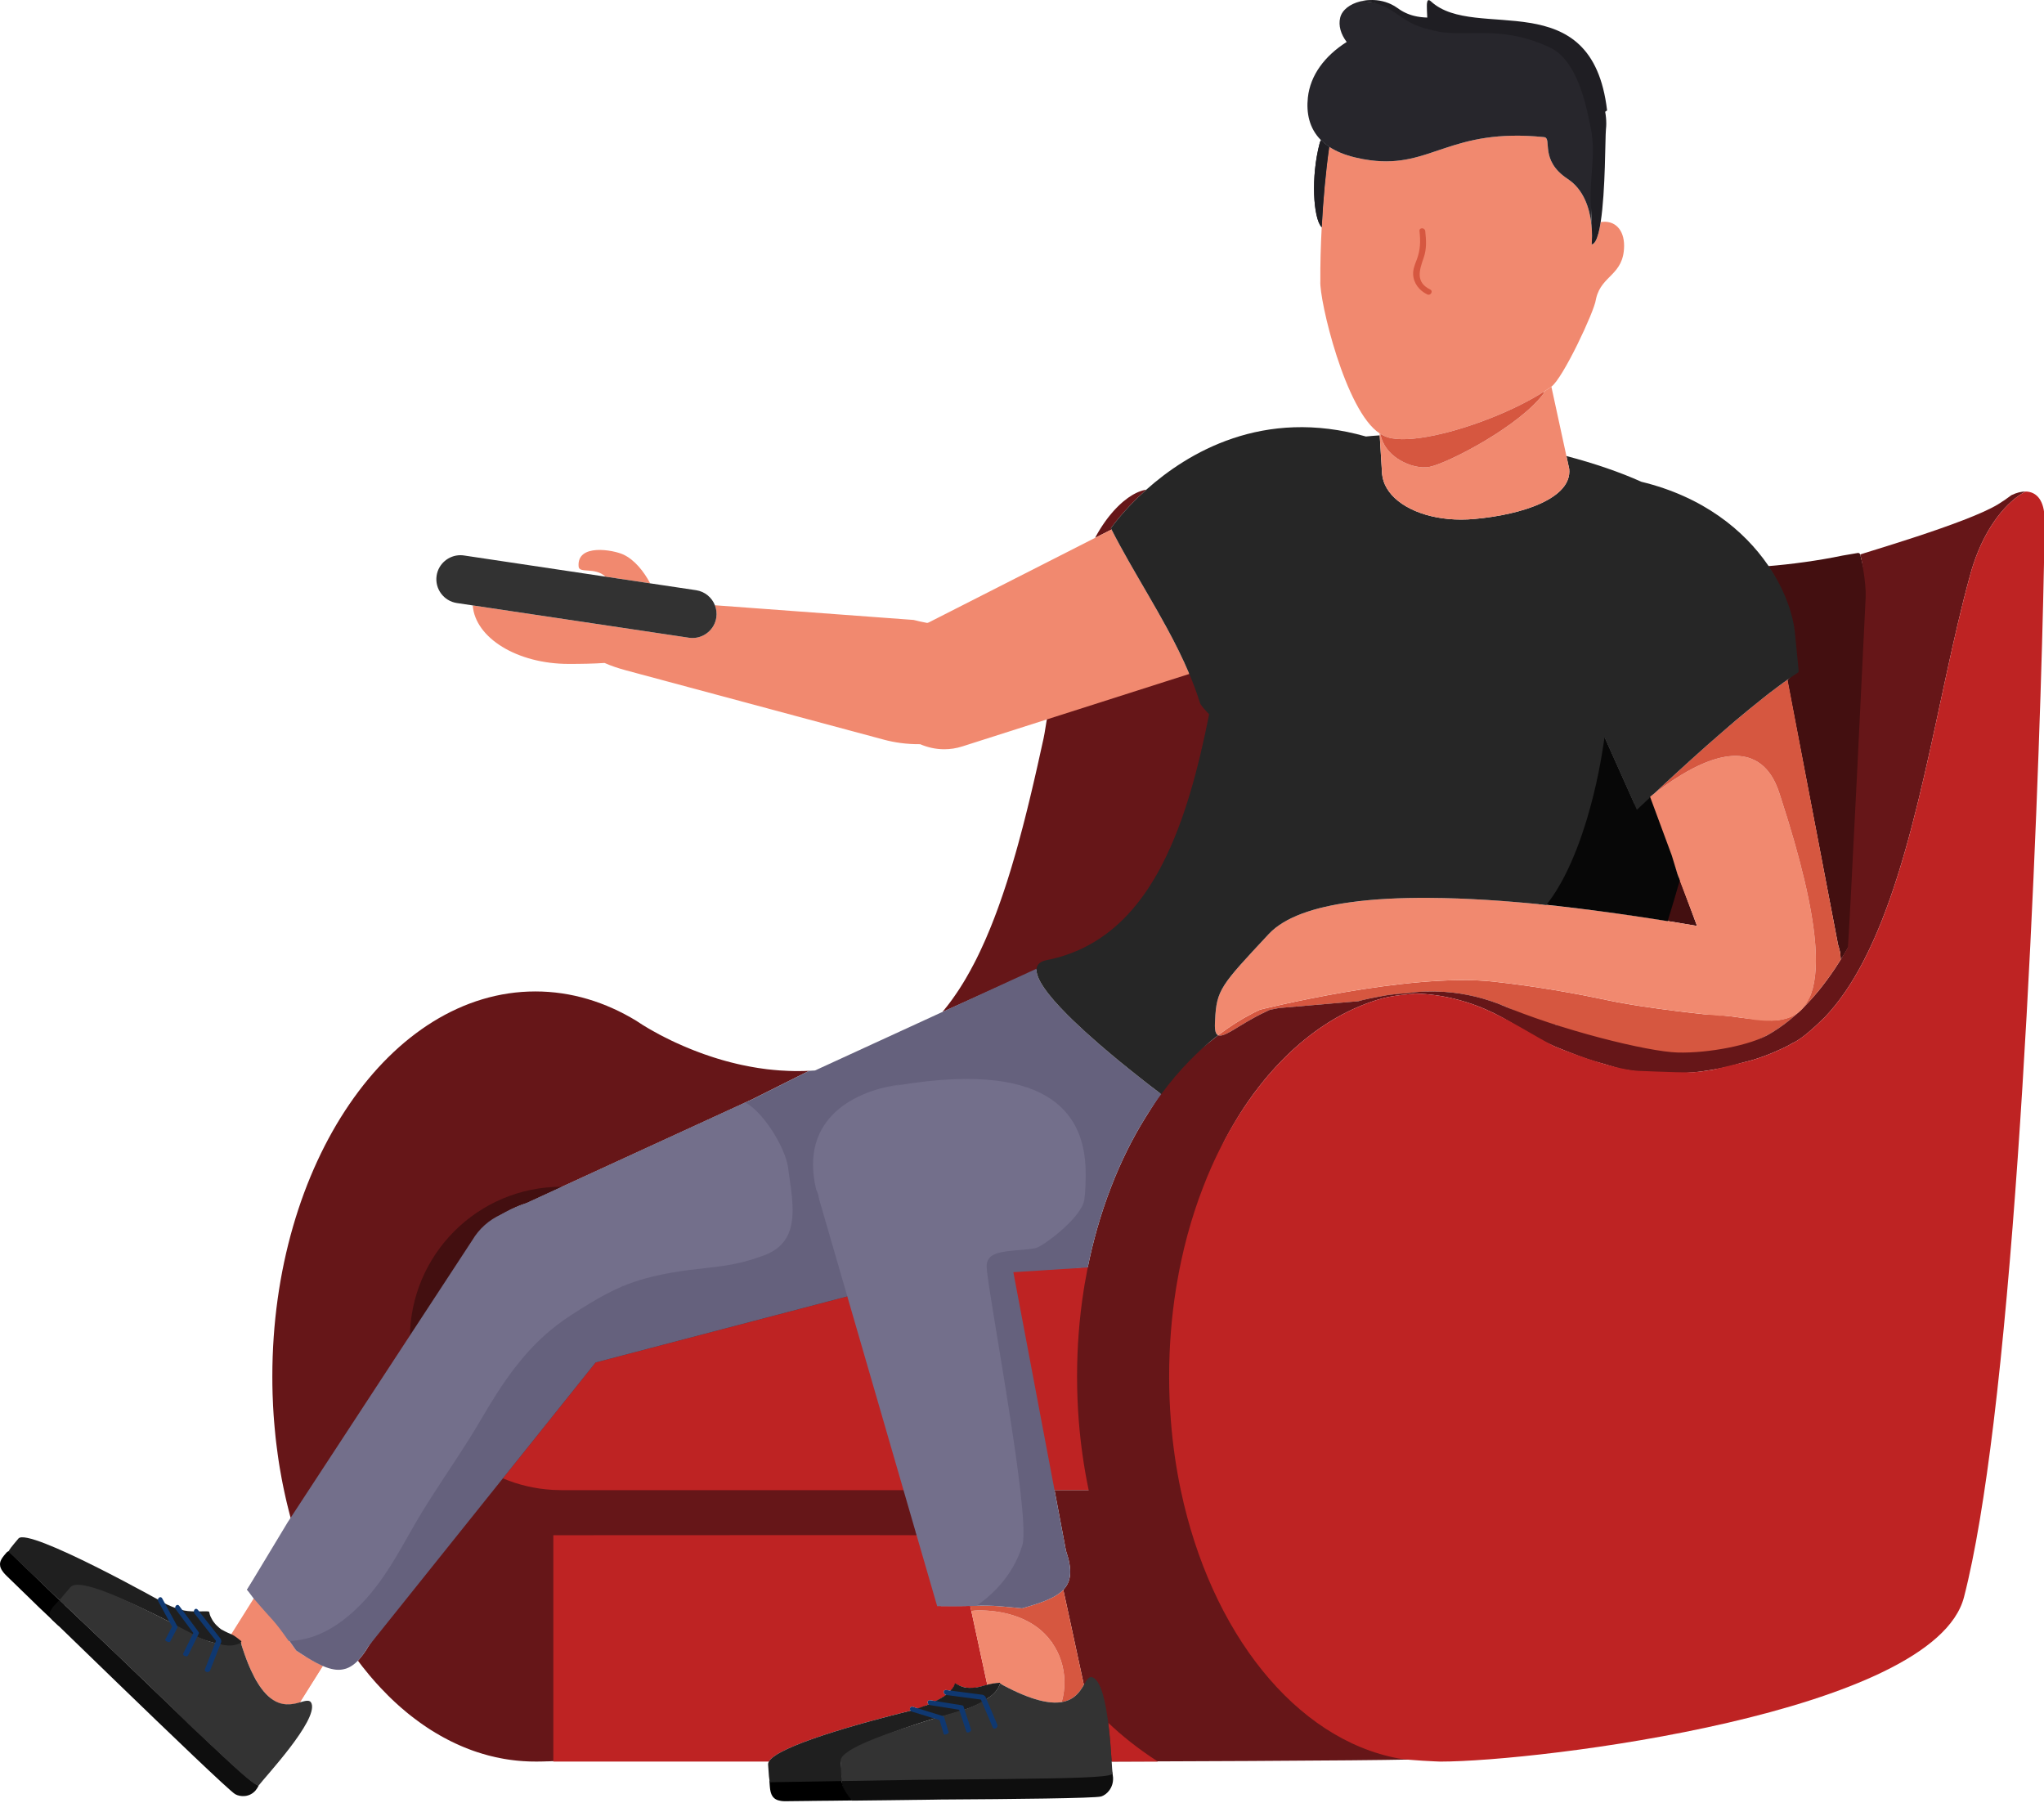 <?xml version="1.0" encoding="UTF-8"?>
<svg width="559px" height="493px" viewBox="0 0 559 493" version="1.1" xmlns="http://www.w3.org/2000/svg" xmlns:xlink="http://www.w3.org/1999/xlink">
    <title>Assets/Image/Illustration/illustration-tv</title>
    <g id="Assets/Image/Illustration/illustration-tv" stroke="none" stroke-width="1" fill="none" fill-rule="evenodd">
        <g id="couch" transform="translate(74.389, 133.905)">
            <path d="M229.598,10.885 C229.538,10.77 229.477,10.66 229.423,10.545 C229.423,10.545 232.77,5.659 239.108,0 C238.763,0.049 238.402,0.131 238.04,0.235 C237.898,0.279 237.75,0.328 237.607,0.378 C237.585,0.383 237.569,0.389 237.547,0.394 C237.498,0.41 237.448,0.432 237.399,0.449 C237.24,0.504 237.081,0.569 236.922,0.635 C236.818,0.679 236.709,0.728 236.599,0.778 C236.473,0.838 236.347,0.898 236.221,0.958 C236.008,1.068 235.794,1.177 235.58,1.298 C235.449,1.375 235.312,1.457 235.175,1.534 C234.906,1.698 234.638,1.873 234.364,2.059 C234.227,2.158 234.09,2.251 233.953,2.35 C233.625,2.591 233.29,2.848 232.962,3.117 C232.847,3.21 232.737,3.303 232.627,3.396 C232.518,3.495 232.408,3.588 232.299,3.687 C232.134,3.834 231.965,3.988 231.8,4.141 C231.636,4.3 231.466,4.459 231.302,4.623 C231.137,4.788 230.973,4.957 230.809,5.127 C230.644,5.297 230.48,5.472 230.316,5.653 C230.124,5.861 229.932,6.075 229.746,6.294 C229.538,6.535 229.33,6.782 229.127,7.039 C228.979,7.215 228.831,7.401 228.689,7.587 C228.579,7.724 228.475,7.866 228.365,8.009 C228.212,8.212 228.059,8.425 227.905,8.639 C227.807,8.781 227.703,8.924 227.604,9.066 C227.505,9.209 227.407,9.351 227.308,9.499 C227.177,9.685 227.051,9.877 226.925,10.074 C226.793,10.271 226.662,10.48 226.536,10.682 C226.404,10.89 226.273,11.099 226.147,11.312 C226.125,11.345 226.108,11.384 226.086,11.416 C225.988,11.581 225.895,11.745 225.796,11.909 C225.681,12.112 225.566,12.32 225.451,12.523 C225.33,12.737 225.21,12.956 225.095,13.175 L229.598,10.885 Z" id="Fill-5" fill="#661618"></path>
            <path d="M131.21,166.768 L79.29,190.618 L79.19,190.668 L69.69,195.038 C67.65,195.658 65.75,196.508 64.01,197.548 C64,197.548 64,197.558 63.99,197.568 C60.78,199.018 58,201.428 56.07,204.698 L37.72,232.728 L5.37,282.158 C5.21,281.618 5.06,281.068 4.92,280.518 C4.77,279.978 4.63,279.418 4.5,278.868 C4.38,278.408 4.27,277.948 4.16,277.488 C4.08,277.218 4.02,276.938 3.96,276.658 C3.87,276.278 3.78,275.908 3.7,275.528 C3.6,275.108 3.5,274.688 3.42,274.258 C3.32,273.838 3.24,273.418 3.15,272.988 C3.06,272.558 2.97,272.138 2.89,271.708 C2.8,271.278 2.73,270.848 2.64,270.418 C2.46,269.468 2.29,268.518 2.13,267.548 C2.07,267.148 2,266.738 1.93,266.328 C1.91,266.168 1.88,266.008 1.86,265.848 C1.86,265.838 1.85,265.828 1.85,265.808 C1.81,265.538 1.77,265.268 1.73,264.998 C1.67,264.588 1.61,264.168 1.55,263.738 C1.53,263.548 1.5,263.368 1.48,263.178 C1.41,262.678 1.34,262.178 1.28,261.678 C1.22,261.248 1.17,260.818 1.12,260.388 C1.07,259.948 1.02,259.518 0.97,259.088 C0.88,258.218 0.8,257.338 0.72,256.468 C0.65,255.818 0.6,255.158 0.55,254.498 C0.51,253.998 0.47,253.508 0.44,253.018 C0.41,252.518 0.38,252.028 0.35,251.528 C0.33,251.138 0.3,250.738 0.28,250.338 L0.28,250.248 C0.25,249.678 0.23,249.108 0.21,248.548 C0.19,248.138 0.17,247.738 0.16,247.328 C0.11,245.728 0.09,244.118 0.09,242.498 C0.09,184.348 32.3,137.208 72.03,137.208 C81.85,137.208 91.22,140.098 99.75,145.308 C99.75,145.308 99.76,145.318 99.77,145.318 C99.78,145.328 99.79,145.338 99.8,145.348 C100.33,145.668 100.85,146.018 101.37,146.368 C101.69,146.558 102.06,146.788 102.47,147.028 C102.61,147.118 102.76,147.198 102.91,147.298 C103.01,147.348 103.11,147.408 103.21,147.468 C103.41,147.588 103.62,147.708 103.83,147.828 C104.06,147.948 104.3,148.088 104.56,148.228 C104.97,148.458 105.41,148.698 105.88,148.958 C106.04,149.038 106.18,149.118 106.34,149.198 C106.39,149.228 106.45,149.248 106.5,149.278 C106.76,149.418 107.02,149.548 107.3,149.688 C107.95,150.028 108.64,150.358 109.37,150.718 C109.73,150.888 110.11,151.058 110.49,151.238 C110.8,151.378 111.1,151.518 111.41,151.648 C111.73,151.788 112.06,151.938 112.4,152.088 L112.41,152.098 C112.57,152.158 112.72,152.228 112.87,152.288 C113.03,152.358 113.18,152.418 113.34,152.488 C113.67,152.628 114.01,152.768 114.35,152.908 C114.53,152.978 114.72,153.058 114.9,153.128 C115.1,153.208 115.28,153.278 115.47,153.358 L115.48,153.358 C115.92,153.528 116.38,153.708 116.84,153.878 C117.24,154.028 117.65,154.178 118.06,154.328 C118.67,154.538 119.3,154.758 119.94,154.968 C120.28,155.078 120.61,155.188 120.95,155.298 C121.27,155.398 121.59,155.498 121.91,155.598 C121.93,155.598 121.94,155.608 121.96,155.608 C122.31,155.718 122.67,155.818 123.02,155.928 C123.37,156.028 123.72,156.128 124.08,156.228 C124.49,156.338 124.89,156.448 125.31,156.558 C125.51,156.598 125.71,156.648 125.92,156.708 C126.29,156.798 126.67,156.888 127.06,156.988 C127.1,156.998 127.15,157.008 127.2,157.018 C127.25,157.028 127.31,157.048 127.36,157.058 C127.76,157.148 128.17,157.238 128.57,157.328 C129.22,157.458 129.87,157.598 130.52,157.718 C130.85,157.778 131.19,157.838 131.51,157.898 C131.85,157.958 132.18,158.018 132.52,158.068 C132.62,158.088 132.72,158.108 132.82,158.118 C132.88,158.128 132.94,158.138 132.99,158.148 C133.07,158.158 133.15,158.168 133.22,158.178 C133.53,158.228 133.83,158.278 134.13,158.308 C134.52,158.368 134.91,158.418 135.29,158.468 C135.32,158.468 135.34,158.468 135.36,158.478 C135.94,158.548 136.51,158.608 137.09,158.658 C137.67,158.718 138.25,158.768 138.84,158.808 C139.63,158.868 140.44,158.908 141.26,158.938 C142.32,158.978 143.39,158.998 144.48,158.978 C145.28,158.978 146.09,158.948 146.9,158.908 C146.9,158.908 131.21,166.758 131.21,166.768" id="Fill-7" fill="#661618"></path>
            <path d="M257.871,62.32 C256.682,61.065 254.559,58.709 254.372,58.096 C253.54,55.411 252.472,52.635 251.37,50.028 L212.013,62.32 C211.662,63.942 211.379,66.325 211.023,67.952 C210.486,70.422 209.938,72.899 209.379,75.364 C209.149,76.383 208.918,77.402 208.683,78.415 C208.541,79.04 208.398,79.664 208.25,80.283 C208.064,81.105 207.873,81.921 207.674,82.738 C207.483,83.554 207.286,84.365 207.089,85.175 C206.903,85.953 206.71,86.726 206.518,87.498 C206.31,88.347 206.097,89.191 205.883,90.029 C205.68,90.835 205.472,91.634 205.264,92.429 C204.909,93.793 204.547,95.151 204.174,96.499 C204.136,96.647 204.093,96.789 204.054,96.937 C203.976,97.211 203.905,97.48 203.829,97.754 C203.665,98.351 203.494,98.942 203.326,99.534 C202.969,100.789 202.607,102.027 202.234,103.259 C202.082,103.774 201.923,104.289 201.763,104.799 C201.529,105.566 201.287,106.333 201.047,107.094 C200.893,107.565 200.739,108.042 200.585,108.507 C200.444,108.94 200.3,109.373 200.154,109.806 C200.06,110.096 199.962,110.387 199.863,110.677 C199.786,110.912 199.703,111.143 199.621,111.373 C199.463,111.849 199.298,112.32 199.129,112.786 C198.964,113.257 198.799,113.723 198.631,114.188 C198.45,114.692 198.263,115.191 198.077,115.69 C197.852,116.298 197.623,116.895 197.393,117.492 C197.364,117.558 197.338,117.629 197.31,117.695 C197.124,118.182 196.931,118.664 196.74,119.146 C196.582,119.546 196.417,119.946 196.252,120.346 C195.912,121.179 195.567,121.995 195.212,122.806 C195.107,123.052 194.999,123.299 194.888,123.54 C194.5,124.422 194.106,125.288 193.7,126.142 C193.524,126.515 193.344,126.887 193.162,127.26 C192.982,127.638 192.796,128.016 192.609,128.388 C192.429,128.744 192.248,129.095 192.067,129.446 C191.701,130.163 191.322,130.875 190.934,131.571 C190.555,132.272 190.161,132.957 189.767,133.631 C189.63,133.856 189.498,134.086 189.361,134.31 C189.24,134.518 189.114,134.721 188.994,134.918 C188.692,135.411 188.386,135.893 188.084,136.37 C188.018,136.469 187.958,136.562 187.899,136.655 C187.701,136.951 187.51,137.247 187.311,137.537 C187.099,137.855 186.891,138.161 186.672,138.468 C186.463,138.781 186.244,139.082 186.024,139.383 C185.805,139.684 185.587,139.98 185.368,140.276 C185.16,140.556 184.951,140.829 184.743,141.098 C184.726,141.114 184.709,141.136 184.698,141.153 C184.469,141.437 184.244,141.722 184.014,142.007 C183.79,142.287 183.56,142.566 183.323,142.84 L202.969,133.993 L209.28,131.155 C209.45,130.01 210.321,129.237 212.013,128.903 C213.97,128.52 215.832,128.016 217.618,127.397 L217.624,127.397 C217.656,127.386 217.69,127.375 217.722,127.358 C219.781,126.646 222.858,125.625 224.247,124.501 C232.3,120.118 240.994,109.806 244.367,103.259 C246.615,98.894 251.116,85.248 257.871,62.32 Z" id="Fill-9" fill="#661618"></path>
            <path d="M158.658,212.575 C157.778,212.505 178.82,293.409 177.89,293.349 C177.27,293.302 143.62,311.415 76.94,347.688 C76.75,347.698 76.56,347.698 76.38,347.708 C76.24,347.708 76.11,347.718 75.98,347.728 C75.72,347.728 75.47,347.738 75.22,347.748 L75.07,347.748 C74.77,347.758 74.47,347.768 74.19,347.778 C73.91,347.778 73.63,347.788 73.36,347.788 C73.13,347.798 72.9,347.798 72.68,347.798 L72.03,347.798 C71.72,347.798 71.41,347.798 71.1,347.788 C70.94,347.788 70.78,347.788 70.62,347.778 C70.5,347.778 70.39,347.778 70.28,347.768 C70.14,347.768 69.99,347.758 69.85,347.748 C69.7,347.748 69.56,347.738 69.41,347.728 C69.31,347.728 69.21,347.728 69.11,347.708 L68.82,347.698 C68.44,347.678 68.05,347.638 67.68,347.608 C67.39,347.588 67.1,347.558 66.82,347.528 C66.53,347.498 66.24,347.468 65.96,347.428 C65.75,347.408 65.54,347.378 65.34,347.348 C65.31,347.348 65.29,347.348 65.26,347.338 C65.23,347.338 65.19,347.328 65.16,347.328 C64.87,347.288 64.58,347.248 64.3,347.198 C63.98,347.158 63.67,347.098 63.36,347.048 C63.35,347.048 63.34,347.038 63.33,347.038 C63.07,346.988 62.81,346.948 62.54,346.888 C62.05,346.798 61.56,346.698 61.07,346.588 C60.87,346.538 60.66,346.488 60.46,346.438 C60.31,346.408 60.17,346.378 60.02,346.338 C59.74,346.268 59.46,346.198 59.18,346.128 C58.14,345.848 57.1,345.548 56.08,345.208 C55.74,345.088 55.4,344.978 55.06,344.858 C54.87,344.788 54.69,344.718 54.51,344.658 C54.44,344.638 54.37,344.608 54.3,344.578 C54.17,344.528 54.05,344.478 53.92,344.438 C53.67,344.348 53.43,344.248 53.19,344.148 C52.97,344.068 52.75,343.978 52.54,343.888 C52.3,343.788 52.06,343.688 51.82,343.588 C51.61,343.498 51.39,343.408 51.18,343.308 C51.08,343.268 50.99,343.228 50.9,343.178 C50.67,343.088 50.45,342.978 50.23,342.878 C50.07,342.808 49.93,342.738 49.78,342.658 C49.53,342.548 49.29,342.428 49.04,342.308 C49.01,342.298 48.98,342.278 48.96,342.268 C48.62,342.098 48.29,341.938 47.96,341.758 C47.6,341.568 47.24,341.388 46.89,341.188 C46.54,340.998 46.18,340.798 45.83,340.598 C45.54,340.428 45.25,340.258 44.97,340.088 C44.93,340.068 44.89,340.048 44.85,340.028 C44.83,340.008 44.8,339.998 44.77,339.978 C44.52,339.828 44.27,339.678 44.03,339.518 C43.89,339.438 43.75,339.348 43.6,339.258 C43.49,339.188 43.37,339.108 43.25,339.038 C43,338.878 42.75,338.708 42.5,338.548 C42.15,338.308 41.8,338.078 41.45,337.838 C41.12,337.608 40.79,337.378 40.47,337.148 C40.22,336.968 39.97,336.788 39.72,336.598 C39.41,336.378 39.11,336.148 38.81,335.918 C38.56,335.738 38.32,335.548 38.08,335.358 L37.36,334.788 C37.12,334.588 36.88,334.398 36.65,334.208 C36.17,333.808 35.7,333.408 35.23,332.998 C35,332.798 34.77,332.588 34.53,332.378 C34.19,332.078 33.86,331.768 33.52,331.458 C33.19,331.148 32.86,330.838 32.53,330.518 L32.47,330.458 C32.24,330.238 32.01,330.018 31.79,329.798 C31.11,329.128 30.45,328.438 29.79,327.738 C29.35,327.278 28.91,326.798 28.48,326.318 L27.84,325.588 L27.2,324.848 C26.98,324.608 26.78,324.358 26.56,324.098 C25.94,323.358 25.33,322.608 24.73,321.838 C24.52,321.568 24.31,321.298 24.11,321.028 C23.9,320.758 23.7,320.498 23.49,320.218 C23.61,320.098 23.73,319.968 23.84,319.838 C24.18,319.458 24.52,319.028 24.87,318.558 C24.92,318.508 24.96,318.448 25,318.398 C25.04,318.338 25.08,318.288 25.12,318.228 C25.21,318.108 25.29,317.988 25.37,317.868 C25.53,317.628 25.7,317.378 25.87,317.118 C25.95,316.978 26.03,316.848 26.11,316.718 L26.11,316.708 C26.19,316.578 26.28,316.438 26.36,316.298 L83.831,233.235 C86.644,234.422 111.587,227.535 158.658,212.575 Z" id="Fill-19" fill="#661618"></path>
            <path d="M79.29,190.618 L79.19,190.667 L69.69,195.037 C67.65,195.657 65.75,196.507 64.01,197.548 C64,197.548 64,197.558 63.99,197.567 C60.78,199.018 58,201.428 56.07,204.697 L37.72,232.727 C37.71,232.518 37.71,232.308 37.71,232.107 C37.71,209.197 56.29,190.618 79.19,190.618 L79.29,190.618 Z" id="Fill-21" fill="#430F10"></path>
            <path d="M223.35,273.588 L213.618,273.588 L209.915,254.498 L203.423,219.168 L202.983,216.858 L202.373,213.598 L223.35,212.575 C223.05,214.075 222.793,215.328 222.533,216.858 C222.423,217.498 222.188,218.987 222.088,219.637 C220.928,227.147 220.63,234.384 220.63,242.404 C220.63,246.454 220.744,250.673 221.044,254.603 C221.554,261.163 222.488,267.438 223.778,273.588" id="Fill-23" fill="#BE2323"></path>
            <path d="M173.77,273.578 L79.19,273.578 C78.44,273.578 77.69,273.558 76.94,273.518 C76.87,273.518 76.81,273.518 76.74,273.508 C71.94,273.228 67.36,272.138 63.14,270.358 L76.44,253.748 L76.94,253.118 L79.19,250.308 L88.51,238.668 L120.62,230.238 L157.79,220.488 L157.83,220.488 L158.37,220.478 L173.77,273.578 Z" id="Fill-25" fill="#BE2323"></path>
            <path d="M13.88,321.658 L7.63,331.608 C7.39,331.678 7.14,331.738 6.88,331.808 C6.75,331.837 6.62,331.868 6.49,331.897 C6.36,331.928 6.22,331.957 6.09,331.978 L6.08,331.978 C5.81,332.027 5.52,332.077 5.23,332.108 C5.17,332.118 5.1,332.118 5.03,332.127 L4.91,332.127 C4.86,332.137 4.82,332.137 4.78,332.137 L4.76,332.137 C4.54,332.147 4.32,332.158 4.09,332.147 L3.97,332.147 C3.93,332.137 3.88,332.137 3.83,332.137 C3.76,332.127 3.68,332.127 3.6,332.118 L3.57,332.118 C3.49,332.108 3.41,332.098 3.32,332.087 L3.31,332.087 C3.29,332.087 3.27,332.087 3.24,332.077 C3.22,332.067 3.2,332.067 3.18,332.067 C3.14,332.058 3.09,332.048 3.04,332.038 C3.02,332.038 2.99,332.027 2.97,332.027 L2.96,332.027 L2.9,332.017 L2.85,332.007 C2.83,332.007 2.82,331.998 2.79,331.988 L2.78,331.988 C2.74,331.978 2.71,331.967 2.67,331.967 C2.62,331.947 2.57,331.938 2.52,331.928 L2.51,331.918 C2.5,331.918 2.48,331.908 2.45,331.908 L2.44,331.908 C2.43,331.897 2.41,331.897 2.39,331.897 C2.37,331.887 2.34,331.877 2.32,331.868 C2.29,331.868 2.27,331.858 2.24,331.848 C2.18,331.837 2.12,331.817 2.06,331.788 C2.03,331.788 2,331.767 1.97,331.757 C1.88,331.728 1.79,331.697 1.7,331.668 C1.69,331.668 1.69,331.668 1.69,331.658 C1.59,331.618 1.49,331.577 1.39,331.527 C1.34,331.507 1.28,331.488 1.22,331.457 C1.2,331.447 1.19,331.438 1.17,331.438 C1.16,331.428 1.15,331.428 1.14,331.418 C1.09,331.397 1.05,331.368 1,331.348 C0.97,331.337 0.95,331.327 0.93,331.308 C0.9,331.298 0.88,331.277 0.85,331.267 C0.66,331.168 0.48,331.058 0.28,330.938 C0.22,330.887 0.15,330.848 0.09,330.808 C0.05,330.777 0.03,330.757 0,330.738 C4.47,328.197 7.78,323.947 9.09,319.048 C9.13,319.067 9.16,319.087 9.2,319.118 C9.38,319.228 9.56,319.348 9.75,319.457 C10.17,319.707 10.59,319.957 11,320.188 C11.2,320.308 11.39,320.408 11.58,320.517 C11.59,320.517 11.6,320.527 11.6,320.527 C11.81,320.637 12,320.748 12.19,320.848 C12.58,321.048 12.96,321.238 13.33,321.408 C13.4,321.447 13.47,321.478 13.54,321.507 C13.57,321.517 13.6,321.538 13.62,321.548 C13.67,321.567 13.71,321.587 13.75,321.598 L13.75,321.608 L13.76,321.608 C13.81,321.618 13.84,321.637 13.88,321.658" id="Fill-33" fill="#F1896F"></path>
            <path d="M195.62,326.828 C195.43,326.878 195.25,326.928 195.07,326.978 C194.7,327.078 194.34,327.178 193.97,327.268 C193.43,327.408 192.89,327.528 192.34,327.608 C191.97,327.668 191.59,327.698 191.21,327.708 L191.15,327.708 C191.1,327.708 191.04,327.708 190.98,327.698 C190.92,327.698 190.86,327.698 190.8,327.688 C190.31,327.668 189.81,327.598 189.29,327.478 L189.28,327.478 L189.27,327.478 C189.25,327.468 189.23,327.468 189.22,327.458 C189.17,327.448 189.12,327.428 189.07,327.418 C189.02,327.408 188.98,327.388 188.93,327.378 L188.92,327.378 C188.86,327.358 188.81,327.348 188.75,327.328 L188.74,327.328 C188.58,327.278 188.42,327.218 188.25,327.148 C188.08,327.088 187.92,327.008 187.74,326.938 C186.31,326.288 187.55,326.058 185.78,328.338 C185.77,328.348 185.76,328.368 185.74,328.378 C185.74,328.388 185.74,328.388 185.72,328.398 L185.7,328.398 L185.69,328.408 L185.68,328.408 L184.36,328.238 C184.24,328.218 184.12,328.228 184.02,328.268 C183.99,328.278 183.96,328.288 183.93,328.308 C183.9,328.328 183.88,328.348 183.85,328.378 C183.73,328.478 183.67,328.628 183.69,328.808 C183.7,328.888 183.72,328.978 183.75,329.058 C183.83,329.248 183.99,329.418 184.19,329.518 C184.25,329.558 184.32,329.588 184.39,329.598 C183.59,330.168 182.61,330.738 181.56,331.268 C181.56,331.278 181.55,331.278 181.55,331.278 L179.92,331.018 C179.75,330.988 179.59,331.048 179.47,331.178 C179.44,331.198 179.42,331.228 179.4,331.258 C179.37,331.308 179.34,331.358 179.33,331.418 C179.31,331.468 179.3,331.528 179.3,331.588 C179.3,331.818 179.42,332.048 179.58,332.188 C178.6,332.618 177.63,332.988 176.75,333.288 L176.74,333.288 L176.37,333.178 L175.18,332.808 C175.15,332.798 175.12,332.788 175.1,332.788 C175.04,332.768 174.99,332.768 174.94,332.788 C174.92,332.778 174.91,332.788 174.91,332.798 C174.88,332.798 174.85,332.808 174.82,332.818 C174.77,332.828 174.73,332.858 174.7,332.888 C174.69,332.898 174.67,332.908 174.66,332.918 C174.56,333.008 174.5,333.128 174.47,333.288 C174.46,333.328 174.46,333.358 174.46,333.398 C174.46,333.488 174.48,333.578 174.5,333.668 C174.53,333.748 174.57,333.828 174.62,333.888 L174.63,333.898 C160.37,337.408 138.26,343.598 135.88,347.808 L76.94,347.808 L76.94,285.908 C78.9,285.928 175.87,285.838 176.75,285.908 L182.96,305.268 C186.86,305.308 189.25,305.278 190.96,305.238 L191.26,306.638 L195.19,324.838 L195.62,326.828 Z" id="Fill-11" fill="#BE2323"></path>
            <path d="M381.278,117.889 C382.982,118.16 384.633,118.431 386.224,118.702 C387.421,118.903 388.583,119.097 389.709,119.292 L388.412,115.778 L384.78,105.973 C383.736,109.712 382.57,113.673 381.278,117.889" id="Fill-118" fill="#430F10"></path>
            <path d="M258.749,149.199 C260.568,150.037 265.246,145.605 272.916,142.236 L272.927,142.236 L275.321,141.765 L275.348,141.759 L297.13,139.886 C297.174,139.875 297.207,139.864 297.245,139.853 C297.338,139.826 297.431,139.798 297.53,139.771 C297.782,139.7 298.034,139.634 298.286,139.568 C299.935,139.13 305.287,138.171 305.342,138.166 C305.342,138.166 305.742,138.127 306.323,138.073 C306.733,138.007 307.194,137.952 307.659,137.908 C308.837,137.788 310.026,137.733 310.327,137.706 C310.344,137.706 310.36,137.7 310.371,137.7 C310.376,137.7 310.376,137.706 310.382,137.706 C310.596,137.673 310.809,137.645 311.023,137.618 C311.023,137.612 311.017,137.612 311.017,137.612 L311.039,137.612 C311.05,137.612 311.067,137.612 311.083,137.607 C311.1,137.607 311.116,137.601 311.132,137.601 C311.149,137.601 311.171,137.596 311.182,137.596 C311.182,137.596 311.198,137.596 311.226,137.591 C311.237,137.591 311.248,137.585 311.264,137.585 C311.275,137.585 311.286,137.585 311.297,137.58 L311.33,137.58 C311.357,137.574 311.39,137.574 311.428,137.569 C311.56,137.547 311.686,137.53 311.817,137.514 C312.59,137.421 313.368,137.349 314.14,137.3 C314.392,137.284 314.639,137.273 314.885,137.262 C314.995,137.256 315.104,137.251 315.214,137.251 C315.51,137.24 315.8,137.234 316.09,137.234 L316.183,137.234 C316.55,137.223 316.923,137.218 317.29,137.218 C317.674,137.218 318.057,137.223 318.44,137.234 L318.446,137.234 C324.226,137.366 329.841,138.5 335.215,140.521 C335.242,140.532 335.281,140.543 335.325,140.56 C335.347,140.565 335.368,140.576 335.396,140.587 C337.121,141.245 338.814,141.99 340.48,142.822 C340.754,142.959 350.067,146.515 350.927,146.263 C353.678,147.908 378.928,154.923 384.536,155.011 C385.615,155.263 386.958,155.159 388.135,155.187 C388.135,155.187 388.135,155.186 388.141,155.187 C388.651,155.23 389.021,155.324 389.491,155.333 L389.571,155.324 L389.582,155.324 C390.036,155.258 390.497,155.187 390.951,155.116 C391.641,155.001 392.332,154.88 393.022,154.738 C393.718,154.601 394.413,154.453 395.115,154.283 L395.12,154.283 C396.988,153.845 398.884,153.308 400.796,152.656 C400.818,152.65 400.845,152.639 400.867,152.628 C401.261,152.497 401.661,152.355 402.056,152.212 C402.456,152.07 402.85,151.916 403.25,151.763 L403.255,151.763 C403.272,151.757 403.283,151.752 403.299,151.746 C404.165,151.418 405.041,151.062 405.912,150.678 C407.205,150.114 408.465,149.473 409.698,148.755 C409.944,148.607 410.186,148.465 410.432,148.317 C410.92,148.016 411.402,147.709 411.878,147.386 C412.355,147.062 412.832,146.734 413.297,146.389 C413.768,146.044 414.228,145.687 414.689,145.326 C414.919,145.14 415.149,144.953 415.373,144.767 C415.828,144.389 416.277,144 416.727,143.606 C417.088,143.282 417.455,142.943 417.811,142.603 C417.669,142.729 417.521,142.844 417.373,142.959 C417.242,143.058 417.116,143.151 416.979,143.244 C416.968,143.25 416.951,143.261 416.935,143.271 C416.787,143.376 416.633,143.469 416.48,143.567 L416.475,143.567 C416.316,143.66 416.157,143.748 415.998,143.83 C415.982,143.836 415.971,143.847 415.96,143.852 C415.647,144.017 415.33,144.159 415.001,144.28 C414.831,144.345 414.667,144.405 414.491,144.466 C414.316,144.521 414.141,144.575 413.966,144.625 C413.615,144.729 413.259,144.811 412.892,144.877 C412.886,144.877 412.875,144.877 412.87,144.882 C412.333,144.986 411.78,145.057 411.221,145.101 C410.958,145.123 410.7,145.134 410.438,145.151 C410.312,145.156 410.191,145.161 410.076,145.161 C408.329,145.113 402.728,144.551 401.465,144.353 C398.543,143.893 393.832,143.467 391.625,143.447 C387.467,142.998 380.794,142.22 374.368,141.234 C373.525,141.108 372.687,140.971 371.854,140.834 C369.438,140.439 367.115,140.017 365.033,139.568 C356.904,137.826 345.914,135.821 334.054,134.523 C310.804,131.97 270.166,142.209 270.166,142.209 C269.623,142.461 269.087,142.724 268.55,142.998 C268.44,143.047 268.336,143.102 268.232,143.156 C264.956,144.844 261.789,146.865 258.749,149.199" id="Fill-130" fill="#D65740"></path>
            <path d="M409.735,21.816 C409.768,21.876 413.036,26.778 414.794,33.144 C416.553,39.51 417.105,49.494 417.099,49.499 C416.913,49.62 414.38,51.921 414.424,52.151 L414.435,52.205 L414.452,52.293 L426.989,117.627 L427.367,119.616 L427.465,120.12 L427.547,120.563 L428.139,123.653 L428.265,124.321 C428.506,125.105 428.709,125.872 428.884,126.622 C428.884,126.628 428.884,126.633 428.89,126.639 C428.944,127.252 428.988,127.866 429.016,128.48 C429.076,128.381 429.142,128.282 429.202,128.178 C429.905,127.476 434.996,118.167 435.024,118.117 L435.198,116.912 C436.527,58.559 437.181,29.338 437.159,29.25 C437.126,29.118 434.368,17.796 434.357,17.741 C434.269,17.445 433.973,17.259 433.661,17.314 C432.303,17.555 430.933,17.791 429.536,18.015 C423.011,19.39 415.285,20.424 408.979,20.922 C408.669,20.944 408.921,21.242 409.735,21.816 Z" id="Fill-132" fill="#430F10"></path>
            <path d="M475.63,1.548 C474.52,2.398 473.31,3.228 471.98,4.038 C463.34,9.268 434.31,17.568 434.36,17.738 C434.37,17.798 434.38,17.848 434.4,17.898 C434.43,18.028 434.46,18.158 434.49,18.288 C434.53,18.428 434.57,18.578 434.6,18.718 C434.63,18.858 434.66,18.988 434.69,19.118 C434.72,19.268 436.01,25.606 435.84,29.408 C435.67,33.209 431.24,124.728 430.95,125.228 C430.77,125.548 430.58,125.858 430.4,126.178 C430.34,126.288 430.27,126.408 430.2,126.508 C429.87,127.068 429.54,127.628 429.2,128.178 C429.14,128.278 429.08,128.378 429.02,128.478 C428.9,128.668 428.78,128.878 428.65,129.068 C428.57,129.188 428.49,129.308 428.41,129.438 C428.19,129.768 427.98,130.108 427.76,130.438 L427.76,130.448 C427.74,130.478 427.72,130.508 427.7,130.548 C427.58,130.728 427.47,130.898 427.35,131.068 L427.35,131.078 C427.32,131.118 427.3,131.148 427.27,131.178 C427.27,131.188 427.26,131.198 427.25,131.218 L427.25,131.228 C427.22,131.258 427.2,131.298 427.17,131.338 C424.54,135.238 421.72,138.728 418.7,141.728 C418.67,141.768 418.63,141.798 418.6,141.828 L418.57,141.858 C418.55,141.878 418.54,141.898 418.51,141.908 C418.4,142.028 418.29,142.148 418.17,142.258 C418.06,142.368 417.94,142.478 417.82,142.578 C417.82,142.588 417.82,142.588 417.81,142.588 L417.71,142.688 C417.7,142.698 417.69,142.708 417.68,142.718 C417.37,143.008 417.05,143.308 416.73,143.598 C416.28,143.988 415.83,144.378 415.37,144.758 C415.15,144.938 414.92,145.128 414.69,145.318 C414.23,145.678 413.77,146.028 413.3,146.378 C412.83,146.718 412.36,147.048 411.88,147.378 C411.4,147.698 410.92,148.008 410.43,148.308 C410.19,148.458 409.948,148.594 409.7,148.748 C404.511,151.973 392.603,154.134 384.434,153.911 C376.265,153.687 352.226,147.781 335.4,140.578 C335.37,140.568 335.35,140.558 335.33,140.548 C335.28,140.528 335.24,140.518 335.22,140.508 C329.84,138.488 324.23,137.358 318.45,137.228 L318.44,137.228 C318.06,137.208 317.68,137.208 317.29,137.208 C316.92,137.208 316.55,137.208 316.18,137.228 L316.09,137.228 C315.8,137.228 315.51,137.228 315.22,137.238 C315.11,137.238 315,137.248 314.89,137.248 C314.64,137.258 314.39,137.268 314.14,137.288 C313.37,137.338 312.59,137.408 311.82,137.498 C311.69,137.518 311.56,137.538 311.43,137.558 C311.39,137.558 311.36,137.558 311.33,137.568 L311.3,137.568 C311.29,137.578 311.28,137.578 311.27,137.578 L311.23,137.578 C311.2,137.588 311.18,137.588 311.18,137.588 L311.13,137.588 C311.12,137.588 311.1,137.598 311.08,137.598 C311.06,137.598 311.05,137.598 311.04,137.608 L311.02,137.608 C310.81,137.638 310.6,137.658 310.38,137.698 L310.37,137.698 L310.37,137.688 C310.36,137.688 310.35,137.698 310.33,137.698 C310.03,137.718 308.84,137.778 307.66,137.898 C307.2,137.938 306.73,137.998 306.32,138.058 C305.74,138.118 305.34,138.158 305.34,138.158 C305.29,138.158 299.94,139.118 298.29,139.558 C298.04,139.618 297.78,139.688 297.53,139.758 C297.43,139.788 297.34,139.818 297.25,139.838 C297.21,139.848 297.18,139.868 297.13,139.878 L297.12,139.878 L275.35,141.748 L275.32,141.758 L272.93,142.228 L272.92,142.228 C272.7,142.328 272.48,142.418 272.27,142.528 C272.05,142.628 271.84,142.728 271.63,142.828 C271.21,143.018 270.8,143.218 270.4,143.428 C270,143.628 269.62,143.828 269.24,144.028 C269.23,144.028 269.23,144.038 269.23,144.038 C269.04,144.138 268.85,144.238 268.67,144.338 C268.3,144.548 267.94,144.748 267.58,144.948 C267.41,145.048 267.23,145.148 267.06,145.248 C266.89,145.338 266.73,145.428 266.57,145.528 C266.57,145.528 266.56,145.528 266.56,145.538 C266.39,145.638 266.23,145.738 266.07,145.828 C265.75,146.008 265.44,146.198 265.14,146.378 C265.13,146.378 265.13,146.378 265.13,146.388 C264.68,146.658 264.25,146.918 263.84,147.168 C263.84,147.168 263.83,147.168 263.83,147.178 C263.56,147.338 263.3,147.498 263.05,147.648 C262.86,147.768 262.66,147.868 262.48,147.978 C262.3,148.088 262.12,148.188 261.95,148.278 C261.73,148.398 261.51,148.518 261.31,148.618 C261.31,148.618 261.3,148.618 261.3,148.628 C261.09,148.728 260.9,148.818 260.71,148.908 C259.87,149.268 259.22,149.398 258.76,149.188 L258.75,149.188 C257.9,149.838 252.014,154.518 250.904,155.648 C248.124,158.478 245.66,161.568 243.18,164.928 C241.14,168.074 239.643,170.421 238.69,171.968 C235.18,177.658 232.09,183.908 229.5,190.628 C228.03,194.398 226.72,198.308 225.58,202.358 C224.64,205.698 223.81,209.128 223.1,212.628 C223.1,212.648 223.1,212.668 223.09,212.688 C222.79,214.188 222.51,215.708 222.25,217.238 C222.14,217.878 222.04,218.518 221.94,219.168 C220.78,226.678 220.17,234.488 220.17,242.508 C220.17,246.558 220.33,250.568 220.63,254.498 C221.14,261.058 222.06,267.438 223.35,273.588 L214.01,273.588 L217.14,290.158 C218.92,295.358 218.62,298.548 216.41,300.838 L218.51,310.508 L222.03,326.828 C224.668,332.557 225.58,336.592 225.58,336.602 C229.28,340.152 223.28,344.278 228.7,347.808 C288.133,347.608 316.973,347.345 315.22,347.018 C301.07,344.408 281.61,335.548 271.26,322.708 C260.91,309.878 253.521,293.904 249.421,274.464 C248.131,268.314 247.044,261.058 246.544,254.498 C246.234,250.568 246.755,225.932 247.965,218.262 C249.175,210.592 251.357,201.477 252.817,197.007 C257.233,185.667 259.863,179.2 260.71,177.606 C263.9,171.606 267.27,166.448 271.26,161.588 L271.26,161.578 C271.35,161.468 271.44,161.358 271.53,161.248 C271.81,160.918 272.08,160.588 272.36,160.258 C272.92,159.608 273.48,158.968 274.06,158.338 C274.34,158.018 274.63,157.708 274.92,157.398 C275.49,156.778 276.08,156.178 276.67,155.588 C276.97,155.288 277.27,154.998 277.56,154.708 C277.86,154.418 278.16,154.128 278.46,153.848 C278.76,153.558 279.06,153.278 279.37,152.998 C279.68,152.718 279.98,152.448 280.29,152.178 C280.6,151.908 280.9,151.638 281.21,151.378 L281.22,151.378 C281.53,151.108 281.84,150.858 282.15,150.598 C282.47,150.338 282.78,150.088 283.1,149.838 C283.41,149.578 283.73,149.338 284.04,149.098 L284.05,149.098 C284.37,148.848 284.69,148.608 285.01,148.368 C285.33,148.128 285.65,147.898 285.98,147.668 C286.31,147.438 286.63,147.208 286.95,146.988 L286.96,146.988 C287.29,146.768 287.62,146.548 287.94,146.338 C288.27,146.118 288.61,145.898 288.94,145.688 C289.27,145.488 289.6,145.278 289.94,145.078 C290.28,144.878 290.61,144.678 290.95,144.478 C291.29,144.288 291.63,144.098 291.97,143.908 C292.31,143.718 292.64,143.538 292.99,143.358 L293,143.358 C293.33,143.178 293.67,142.998 294.02,142.828 L294.03,142.828 C294.45,142.618 294.87,142.408 295.3,142.218 L295.31,142.208 C295.73,142.008 296.16,141.818 296.59,141.628 C296.6,141.628 296.6,141.628 296.61,141.618 C297.14,141.378 297.68,141.158 298.22,140.938 C298.75,140.728 299.28,140.528 299.82,140.328 C300.36,140.128 300.9,139.948 301.44,139.768 C301.8,139.648 302.16,139.538 302.52,139.428 L302.57,139.428 C302.73,139.378 302.9,139.328 303.09,139.268 C303.18,139.248 303.27,139.218 303.37,139.188 C303.62,139.118 303.88,139.048 304.13,138.988 C305.6,138.598 308.84,138.128 310.31,138.028 L312.61,137.788 C316.25,137.878 319.83,138.358 323.32,139.208 C323.45,139.228 323.54,139.248 323.54,139.258 C323.54,139.268 323.55,139.268 323.55,139.268 C325.52,139.758 327.46,140.358 329.38,141.078 C332.73,142.338 335.98,143.948 339.13,145.868 C339.13,145.878 340.63,146.888 340.71,146.938 C340.96,147.098 341.25,147.268 341.55,147.458 C341.63,147.498 341.7,147.538 341.77,147.578 C342.51,148.018 343.4,148.538 344.43,149.098 C344.5,149.138 344.57,149.178 344.65,149.218 C344.7,149.248 344.75,149.268 344.8,149.298 C344.93,149.368 345.06,149.438 345.2,149.508 C345.23,149.528 345.25,149.538 345.27,149.558 C345.38,149.608 345.49,149.668 345.6,149.728 C345.71,149.788 345.82,149.838 345.93,149.898 C346.24,150.058 346.56,150.228 346.88,150.378 C347.03,150.458 347.18,150.528 347.33,150.608 C347.81,150.848 348.32,151.098 348.84,151.338 C349.49,151.648 350.18,151.968 350.88,152.278 C350.91,152.298 350.92,152.298 350.93,152.308 C351.33,152.488 357.73,155.038 359.62,155.648 C360.17,155.828 360.73,156.018 361.29,156.188 C361.54,156.258 361.79,156.328 362.03,156.398 C362.25,156.458 362.46,156.528 362.67,156.588 C363.08,156.708 363.5,156.818 363.92,156.928 C364.25,157.018 368.598,158.36 368.918,158.42 C369.288,158.501 373.402,159.114 373.682,159.154 C373.962,159.194 375.55,159.148 375.76,159.178 C375.87,159.188 375.97,159.198 376.08,159.208 C376.19,159.218 376.31,159.228 376.43,159.238 C376.64,159.258 376.84,159.278 377.04,159.298 C377.08,159.298 377.11,159.298 377.14,159.308 C377.2,159.308 377.26,159.318 377.32,159.318 C377.54,159.338 377.76,159.358 377.98,159.368 L378.01,159.368 C379.61,159.468 381.03,159.498 382.03,159.558 L382.53,159.558 C382.7,159.568 382.88,159.568 383.05,159.568 L383.38,159.568 C383.56,159.568 383.74,159.568 383.92,159.558 C384,159.558 384.06,159.558 384.13,159.548 L384.63,159.548 C384.73,159.538 384.83,159.538 384.94,159.538 L385.04,159.538 L385.05,159.528 C385.27,159.528 385.5,159.518 385.73,159.508 L385.8,159.508 C386.11,159.498 386.41,159.478 386.72,159.458 C386.79,159.458 386.87,159.448 386.95,159.448 C386.96,159.458 386.96,159.458 386.97,159.448 L387.02,159.448 L387.03,159.438 L387.12,159.438 C387.38,159.428 387.63,159.408 387.88,159.378 C387.94,159.378 387.99,159.378 388.05,159.368 C388.06,159.378 388.06,159.378 388.07,159.368 C388.13,159.368 388.19,159.358 388.26,159.358 C388.32,159.348 388.38,159.348 388.44,159.338 L388.55,159.338 C388.56,159.328 388.58,159.328 388.59,159.328 C388.64,159.328 388.68,159.318 388.73,159.318 C388.76,159.318 388.79,159.318 388.82,159.308 C389.11,159.288 389.41,159.258 389.71,159.228 C389.75,159.228 389.78,159.218 389.81,159.208 C389.88,159.208 389.95,159.198 390.02,159.198 C390.11,159.188 390.21,159.178 390.3,159.158 C390.39,159.148 390.49,159.138 390.58,159.128 C390.7,159.108 390.81,159.098 390.92,159.088 C392.83,158.818 394.5,158.528 395.67,158.298 C396.02,158.238 396.36,158.168 396.71,158.088 C396.79,158.068 396.85,158.058 396.92,158.038 C397,158.028 397.08,157.998 397.14,157.988 C397.17,157.978 397.2,157.978 397.23,157.968 C397.26,157.968 397.28,157.958 397.3,157.948 C397.34,157.938 397.38,157.938 397.42,157.928 C397.43,157.918 397.44,157.918 397.44,157.918 C398.12,157.918 401.16,156.898 402.69,156.538 C406.18,155.718 409.66,154.398 413.16,152.758 C414.09,152.318 415,151.838 415.88,151.318 L415.89,151.318 C415.9,151.318 415.9,151.308 415.9,151.308 C418.29,150.288 421.82,146.938 421.82,146.938 C421.82,146.938 421.92,146.848 421.97,146.808 C422.01,146.768 422.06,146.718 422.11,146.688 L422.15,146.638 C422.38,146.438 422.59,146.238 422.81,146.028 C422.87,145.968 422.94,145.908 423.01,145.848 C423.01,145.838 423.02,145.828 423.02,145.828 C423.25,145.608 423.49,145.378 423.72,145.148 C424.01,144.868 424.66,144.228 424.69,144.228 C428.67,140.048 432.13,134.898 435.18,129.028 C449.82,100.988 455.3,56.688 464.21,24.068 C464.36,23.548 464.5,23.038 464.64,22.528 C464.73,22.198 464.83,21.868 464.93,21.548 C465.06,21.118 465.19,20.708 465.33,20.298 C468.72,9.998 474.57,3.048 479.59,0.507 C478.44,0.488 477.15,0.808 475.79,1.458 C475.73,1.488 475.68,1.518 475.63,1.548 Z" id="Fill-134" fill="#661618"></path>
            <path d="M245.816,254.496 C246.321,261.059 247.24,267.441 248.534,273.582 C252.631,293.025 260.476,310.068 270.83,322.898 C281.185,335.734 294.048,344.356 308.197,346.97 C310.827,347.457 319.143,347.808 319.499,347.808 C346.376,347.808 454.562,334.501 462.729,302.842 C465.803,290.927 468.486,274.349 470.827,255.066 C481.329,168.383 484.769,26.977 484.769,8.203 C484.769,2.982 482.637,0.555 479.591,0.506 C474.574,3.048 468.717,10 465.332,20.299 C465.195,20.704 465.058,21.121 464.926,21.548 C464.827,21.871 464.735,22.194 464.642,22.523 C464.498,23.033 464.356,23.547 464.214,24.068 C455.296,56.686 449.822,100.989 435.185,129.032 C432.127,134.894 428.671,140.043 424.688,144.229 C424.661,144.229 423.012,145.839 423.007,145.845 C422.94,145.905 422.108,146.683 422.108,146.683 C422.058,146.721 418.295,150.282 415.901,151.307 C415.896,151.307 415.896,151.312 415.889,151.312 C415.889,151.312 415.885,151.312 415.885,151.318 C414.997,151.838 414.087,152.32 413.156,152.759 C409.656,154.402 406.176,155.717 402.692,156.533 C401.164,156.895 393.988,158.631 393.988,158.631 C393.533,158.708 391.719,158.982 391.271,159.042 C391.034,159.07 390.81,159.097 390.58,159.124 C390.486,159.135 390.115,159.185 390.015,159.196 C387.479,159.502 381.255,159.224 373.717,158.927 C366.182,158.63 350.906,152.293 350.885,152.282 C345.93,149.897 337.37,144.079 329.377,141.079 C327.464,140.361 325.519,139.759 323.548,139.271 C323.471,139.249 323.394,139.227 323.324,139.211 C319.827,138.362 316.25,137.874 312.608,137.792 L310.312,138.027 C308.844,138.132 305.596,138.597 304.127,138.986 C303.875,139.052 303.623,139.118 303.372,139.189 C303.272,139.216 303.18,139.244 303.087,139.271 C302.899,139.326 302.731,139.375 302.572,139.424 L302.55,139.424 L302.538,139.424 L302.527,139.424 L302.517,139.424 C302.154,139.534 301.798,139.649 301.442,139.77 C300.901,139.945 300.358,140.131 299.822,140.328 C299.284,140.526 298.752,140.728 298.221,140.942 C297.68,141.156 297.142,141.38 296.606,141.621 C296.599,141.627 296.599,141.627 296.594,141.627 C296.161,141.813 295.735,142.01 295.308,142.207 L295.301,142.213 C294.875,142.41 294.452,142.618 294.026,142.832 L294.019,142.832 C293.675,143.002 293.334,143.177 292.995,143.358 C292.644,143.539 292.305,143.719 291.971,143.911 C291.625,144.097 291.286,144.284 290.952,144.481 C290.613,144.678 290.277,144.875 289.943,145.078 C289.604,145.275 289.269,145.483 288.942,145.692 L288.935,145.692 C288.608,145.9 288.272,146.113 287.945,146.333 C287.615,146.546 287.286,146.765 286.959,146.99 L286.952,146.99 C286.63,147.209 286.307,147.439 285.983,147.669 C285.654,147.899 285.332,148.129 285.014,148.37 C284.69,148.606 284.366,148.847 284.05,149.094 L284.043,149.094 C283.731,149.335 283.413,149.581 283.101,149.833 C282.779,150.085 282.466,150.337 282.154,150.595 C281.836,150.852 281.529,151.11 281.216,151.378 L281.212,151.378 C280.904,151.641 280.598,151.904 280.291,152.178 C279.978,152.452 279.678,152.72 279.37,153 C279.37,153.005 279.37,153.005 279.365,153 C279.063,153.279 278.762,153.558 278.462,153.843 C278.161,154.123 277.858,154.413 277.562,154.703 C277.267,154.994 276.966,155.29 276.67,155.585 C276.079,156.177 275.493,156.78 274.916,157.399 C274.627,157.705 274.341,158.018 274.057,158.335 C273.481,158.965 272.918,159.606 272.363,160.258 C272.084,160.587 271.529,161.247 271.257,161.584 C267.269,166.449 263.649,171.933 260.459,177.937 C259.188,180.325 257.988,182.791 256.865,185.338 C256.099,187.064 255.37,188.828 254.68,190.625 C253.852,192.739 253.085,194.898 252.363,197.094 C252.517,197.067 252.665,197.034 252.817,197.007 C252.665,197.04 252.517,197.072 252.363,197.105 C250.899,201.576 249.65,206.216 248.621,211.009 C248.621,211.026 248.615,211.042 248.611,211.059 C248.183,213.091 247.788,215.145 247.438,217.233 C247.356,217.704 247.279,218.175 247.202,218.651 C245.992,226.316 245.351,234.303 245.351,242.504 C245.351,246.558 245.51,250.563 245.816,254.496 Z" id="Fill-138" fill="#BE2323"></path>
            <path d="M228.696,337.186 C229.19,341.076 229.452,345.064 229.633,347.803 L242.256,347.803 C236.838,344.275 232.399,340.741 228.702,337.191 L228.696,337.186 Z" id="Fill-13" fill="#BE2323"></path>
        </g>
        <path d="M88.269,455.563 L82.019,465.513 C81.779,465.583 81.529,465.643 81.269,465.713 C81.139,465.743 81.009,465.773 80.879,465.803 C80.749,465.833 80.609,465.863 80.479,465.883 L80.469,465.883 C80.199,465.933 79.909,465.983 79.619,466.013 C79.559,466.023 79.489,466.023 79.419,466.033 L79.299,466.033 C79.249,466.043 79.209,466.043 79.169,466.043 L79.149,466.043 C78.929,466.053 78.709,466.063 78.479,466.053 L78.359,466.053 C78.319,466.043 78.269,466.043 78.219,466.043 C78.149,466.033 78.069,466.033 77.989,466.023 L77.959,466.023 C77.879,466.013 77.799,466.003 77.709,465.993 L77.699,465.993 C77.679,465.993 77.659,465.993 77.629,465.983 C77.609,465.973 77.589,465.973 77.569,465.973 C77.529,465.963 77.479,465.953 77.429,465.943 C77.409,465.943 77.379,465.933 77.359,465.933 L77.349,465.933 L77.289,465.923 L77.239,465.913 C77.219,465.913 77.209,465.903 77.179,465.893 L77.169,465.893 C77.129,465.883 77.099,465.873 77.059,465.873 C77.009,465.853 76.959,465.843 76.909,465.833 L76.899,465.823 C76.889,465.823 76.869,465.813 76.839,465.813 L76.829,465.813 C76.819,465.803 76.799,465.803 76.779,465.803 C76.759,465.793 76.729,465.783 76.709,465.773 C76.679,465.773 76.659,465.763 76.629,465.753 C76.569,465.743 76.509,465.723 76.449,465.693 C76.419,465.693 76.389,465.673 76.359,465.663 C76.269,465.633 76.179,465.603 76.089,465.573 C76.079,465.573 76.079,465.573 76.079,465.563 C75.979,465.523 75.879,465.483 75.779,465.433 C75.729,465.413 75.669,465.393 75.609,465.363 C75.589,465.353 75.579,465.343 75.559,465.343 C75.549,465.333 75.539,465.333 75.529,465.323 C75.479,465.303 75.439,465.273 75.389,465.253 C75.359,465.243 75.339,465.233 75.319,465.213 C75.289,465.203 75.269,465.183 75.239,465.173 C75.049,465.073 74.869,464.963 74.669,464.843 C74.609,464.793 74.539,464.753 74.479,464.713 C74.439,464.683 74.419,464.663 74.389,464.643 L74.379,464.643 C74.219,464.523 74.049,464.393 73.879,464.263 C73.709,464.133 73.539,463.983 73.369,463.823 C73.199,463.673 73.029,463.513 72.859,463.343 C72.769,463.253 72.689,463.163 72.599,463.063 C72.429,462.883 72.249,462.683 72.079,462.483 L72.079,462.473 C71.909,462.263 71.729,462.053 71.569,461.823 L71.559,461.813 C71.379,461.583 71.209,461.343 71.039,461.093 L71.039,461.083 C70.859,460.833 70.689,460.563 70.519,460.293 C70.429,460.153 70.339,460.003 70.259,459.853 C69.999,459.413 69.739,458.953 69.479,458.453 C69.389,458.283 69.299,458.113 69.219,457.933 C69.129,457.763 69.039,457.593 68.959,457.413 C68.839,457.173 68.719,456.923 68.609,456.673 C68.459,456.353 68.309,456.023 68.169,455.683 C68.059,455.423 67.949,455.153 67.839,454.883 C67.689,454.523 67.539,454.143 67.399,453.753 C67.049,452.853 66.709,451.883 66.369,450.853 C66.289,450.593 66.209,450.323 66.119,450.053 C66.099,450.003 66.079,449.943 66.069,449.893 C66.059,449.853 66.049,449.823 66.049,449.783 C66.039,449.733 66.029,449.693 66.019,449.653 C65.999,449.573 65.989,449.503 65.989,449.453 C65.989,449.443 65.979,449.443 65.989,449.433 C65.969,449.393 65.969,449.363 65.969,449.333 C65.959,449.313 65.959,449.303 65.959,449.293 C65.949,449.263 65.939,449.253 65.919,449.253 C65.909,449.253 65.899,449.253 65.879,449.263 C65.839,449.263 65.759,449.303 65.639,449.363 L65.629,449.363 L65.919,449.033 C65.819,448.943 65.729,448.853 65.629,448.773 C64.809,448.053 63.969,447.523 63.139,447.053 L69.469,436.973 C73.269,441.423 74.279,442.333 75.699,444.073 C75.809,444.203 75.919,444.343 76.029,444.483 C76.109,444.583 76.179,444.673 76.259,444.773 C76.429,444.993 76.609,445.233 76.809,445.493 C77.029,445.783 77.269,446.113 77.529,446.473 C77.619,446.593 77.709,446.713 77.799,446.843 C77.889,446.973 77.989,447.103 78.089,447.243 C78.169,447.343 78.239,447.453 78.319,447.563 C78.549,447.883 78.799,448.233 79.069,448.613 C79.119,448.693 79.179,448.773 79.239,448.863 C79.249,448.873 79.259,448.883 79.269,448.903 C79.279,448.903 79.279,448.913 79.279,448.913 C79.439,449.143 79.609,449.393 79.789,449.643 C79.859,449.743 79.939,449.843 80.009,449.953 C80.069,450.033 80.119,450.113 80.179,450.193 C80.229,450.273 80.289,450.353 80.349,450.443 C80.409,450.523 80.469,450.603 80.529,450.693 C80.579,450.773 80.639,450.863 80.699,450.943 C80.739,451.003 80.789,451.073 80.839,451.133 C80.889,451.203 80.929,451.273 80.979,451.333 C81.129,451.433 81.289,451.533 81.429,451.633 C81.579,451.733 81.729,451.833 81.879,451.923 C81.989,451.993 82.099,452.073 82.209,452.143 C82.389,452.263 82.569,452.383 82.749,452.493 C82.959,452.633 83.169,452.763 83.379,452.883 C83.389,452.893 83.409,452.913 83.429,452.913 C83.449,452.933 83.469,452.943 83.479,452.953 C83.519,452.973 83.549,452.993 83.589,453.023 C83.769,453.133 83.949,453.253 84.139,453.363 C84.559,453.613 84.979,453.863 85.389,454.093 C85.589,454.213 85.779,454.313 85.969,454.423 C85.979,454.423 85.989,454.433 85.989,454.433 C86.199,454.543 86.389,454.653 86.579,454.753 C86.969,454.953 87.349,455.143 87.719,455.313 C87.789,455.353 87.859,455.383 87.929,455.413 C87.959,455.423 87.989,455.443 88.009,455.453 C88.059,455.473 88.099,455.493 88.139,455.513 L88.149,455.513 C88.199,455.523 88.229,455.543 88.269,455.563" id="Right-leg" fill="#F1896F"></path>
        <g id="Right-shoes" transform="translate(0, 420.379)">
            <path d="M0.047,7.866 C0.011,7.684 -0.005,7.506 0.002,7.336 C0.002,7.274 0.005,7.208 0.013,7.146 C0.024,7.026 0.046,6.901 0.077,6.785 C0.092,6.723 0.111,6.665 0.13,6.607 C0.161,6.514 0.195,6.424 0.237,6.335 C0.256,6.292 0.276,6.25 0.295,6.199 C0.31,6.176 0.321,6.149 0.333,6.121 L0.448,5.912 C0.513,5.799 0.587,5.686 0.663,5.57 C0.702,5.515 0.74,5.461 0.783,5.403 C0.864,5.29 0.952,5.177 1.041,5.064 C1.083,5.006 1.133,4.948 1.179,4.893 C1.249,4.808 1.318,4.722 1.395,4.636 C1.514,4.493 1.638,4.345 1.769,4.197 C1.796,4.17 1.819,4.139 1.842,4.115 L1.869,4.088 C2.015,3.956 2.174,3.858 2.328,3.757 L17.598,18.466 C17.436,18.606 17.277,18.718 17.135,18.885 C15.482,20.811 17.198,25.228 15.897,24.099 C15.611,23.851 11.198,19.666 10.572,19.061 C10.424,18.914 10.276,18.768 10.128,18.629 C9.731,18.236 9.342,17.858 8.964,17.492 C8.513,17.052 8.073,16.625 7.649,16.212 C7.517,16.089 7.388,15.962 7.264,15.838 C7.092,15.676 6.929,15.514 6.769,15.356 C6.618,15.214 6.474,15.071 6.326,14.932 C6.053,14.663 5.781,14.401 5.524,14.154 L5.442,14.073 C4.465,13.121 3.617,12.296 2.928,11.629 C2.772,11.475 2.617,11.328 2.476,11.19 C2.223,10.947 2.002,10.727 1.803,10.538 C1.675,10.411 1.554,10.291 1.441,10.172 C1.371,10.095 1.305,10.022 1.242,9.952 C1.196,9.906 1.153,9.856 1.11,9.806 C1.102,9.798 1.091,9.786 1.087,9.775 C1.036,9.717 0.993,9.659 0.95,9.609 C0.9,9.543 0.853,9.481 0.802,9.416 C0.681,9.258 0.576,9.099 0.482,8.945 C0.463,8.902 0.435,8.86 0.408,8.825 C0.408,8.817 0.408,8.817 0.404,8.813 C0.4,8.802 0.4,8.794 0.392,8.786 L0.388,8.782 L0.388,8.775 C0.381,8.767 0.373,8.752 0.369,8.74 C0.342,8.697 0.322,8.655 0.299,8.609 C0.295,8.597 0.287,8.581 0.283,8.57 C0.275,8.562 0.275,8.554 0.267,8.547 C0.263,8.535 0.255,8.52 0.252,8.508 C0.244,8.493 0.236,8.477 0.232,8.458 C0.22,8.431 0.205,8.4 0.197,8.369 C0.169,8.319 0.154,8.264 0.138,8.21 C0.122,8.172 0.106,8.133 0.098,8.094 C0.094,8.067 0.087,8.044 0.083,8.017 C0.071,7.967 0.059,7.916 0.047,7.866" id="Fill-1" fill="#000000"></path>
            <path d="M16.428,17.355 L16.598,17.514 C16.79,17.284 17.119,16.895 17.535,16.396 C17.655,16.254 17.787,16.1 17.918,15.942 C18.187,15.624 18.488,15.268 18.8,14.895 C18.866,14.813 18.937,14.731 19.009,14.643 C19.08,14.555 19.156,14.468 19.239,14.375 C19.343,14.26 19.447,14.139 19.551,14.013 C21.775,11.4 35.098,17.349 46.329,23.096 C50.687,25.873 54.169,27.631 56.776,28.371 C57.221,28.497 58.287,28.806 58.825,28.946 C62.017,29.782 65.31,31.915 65.668,31.136 C65.78,30.892 66.008,30.111 65.958,28.914 C65.712,28.715 66.16,28.535 65.958,28.371 C62.987,25.954 63.711,26.974 60.506,25.182 C59.933,24.769 58.575,23.687 57.831,22.159 C57.273,21.203 57.342,20.712 57.177,20.366 C57.013,20.02 52.838,20.55 50.355,20.02 C47.873,19.491 45.109,18.142 45.109,18.091 C45.109,18.064 7.756,-2.871 5.044,0.334 C3.132,2.624 2.415,3.456 2.349,3.955 L16.428,17.355 Z" id="Fill-49" fill="#1F1F1F"></path>
            <path d="M15.897,24.099 C18.088,26.208 24.498,32.442 31.97,39.674 C31.981,39.685 31.998,39.695 32.009,39.712 C32.053,39.75 32.102,39.794 32.146,39.843 C32.195,39.887 32.244,39.937 32.294,39.986 C45.863,53.106 62.758,69.35 64.325,70.248 C65.667,71.015 68.226,71.163 69.886,69.229 C70.231,68.824 70.499,68.385 70.718,67.931 C70.724,67.92 70.724,67.909 70.735,67.898 C70.74,67.887 70.746,67.881 70.751,67.87 C69.119,67.449 62.156,61.001 48.909,48.329 L48.898,48.318 C44.055,43.684 38.38,38.222 31.817,31.922 C31.729,31.84 31.642,31.752 31.554,31.67 C31.543,31.659 31.527,31.648 31.516,31.631 L16.987,17.837 L16.246,17.145 C16.142,17.232 16.049,17.342 15.956,17.441 C15.895,17.506 15.835,17.561 15.78,17.627 C14.296,19.374 12.624,20.542 14.35,22.651 C15.213,23.455 15.729,23.938 15.897,24.099 Z" id="Fill-51" fill="#0E0E0E"></path>
            <path d="M16.26,17.183 C34.134,34.131 45.96,45.492 51.74,51.266 C63.313,62.087 69.335,68.002 70.751,67.869 C72.597,65.41 86.863,50.197 85.219,45.485 C84.803,44.302 83.652,44.685 82.025,45.129 C82.02,45.135 82.02,45.135 82.014,45.135 C81.779,45.2 81.527,45.266 81.269,45.332 C81.143,45.365 81.012,45.392 80.88,45.425 C80.749,45.452 80.612,45.48 80.475,45.507 C80.196,45.556 79.911,45.6 79.62,45.633 C79.555,45.639 79.489,45.644 79.423,45.65 C79.385,45.655 79.352,45.655 79.314,45.655 L79.297,45.655 C79.252,45.66 79.211,45.664 79.167,45.665 C79.161,45.665 79.156,45.665 79.151,45.666 C78.928,45.677 78.704,45.682 78.475,45.671 L78.36,45.671 C78.316,45.666 78.267,45.666 78.218,45.66 C78.147,45.655 78.07,45.65 77.993,45.644 C77.982,45.644 77.971,45.644 77.96,45.639 C77.878,45.633 77.796,45.622 77.708,45.611 C77.697,45.606 77.686,45.606 77.676,45.606 C77.637,45.6 77.604,45.595 77.571,45.589 C77.528,45.584 77.478,45.573 77.429,45.567 C77.407,45.562 77.38,45.556 77.358,45.551 L77.352,45.551 L77.287,45.54 L77.243,45.534 C77.221,45.529 77.204,45.524 77.182,45.518 L77.172,45.513 C77.133,45.507 77.095,45.496 77.056,45.491 C77.007,45.474 76.958,45.463 76.909,45.452 C76.887,45.441 76.865,45.436 76.843,45.436 C76.837,45.43 76.832,45.43 76.826,45.43 C76.815,45.425 76.799,45.425 76.783,45.419 C76.755,45.414 76.733,45.403 76.706,45.398 C76.651,45.381 76.596,45.365 76.542,45.348 C76.481,45.326 76.421,45.31 76.361,45.288 C76.273,45.255 76.18,45.222 76.087,45.189 C76.081,45.189 76.081,45.189 76.081,45.184 C75.988,45.146 75.895,45.107 75.802,45.069 C75.796,45.063 75.786,45.063 75.78,45.058 C75.725,45.036 75.665,45.009 75.61,44.981 C75.594,44.976 75.577,44.965 75.561,44.959 C75.55,44.954 75.539,44.948 75.528,44.943 C75.479,44.921 75.435,44.894 75.386,44.872 C75.358,44.861 75.336,44.85 75.314,44.833 C75.292,44.822 75.271,44.806 75.243,44.795 C75.051,44.691 74.865,44.581 74.673,44.461 C74.608,44.417 74.542,44.373 74.476,44.329 C74.443,44.307 74.416,44.285 74.383,44.264 C74.049,44.028 73.709,43.76 73.364,43.447 C73.194,43.294 73.03,43.135 72.86,42.96 C72.772,42.872 72.685,42.779 72.603,42.686 C72.427,42.505 72.252,42.308 72.082,42.1 C71.907,41.886 71.732,41.672 71.567,41.442 C71.562,41.437 71.556,41.437 71.556,41.431 C71.381,41.207 71.211,40.966 71.041,40.714 L71.036,40.708 C70.861,40.451 70.691,40.188 70.521,39.908 C70.346,39.629 70.17,39.333 69.989,39.026 C69.82,38.725 69.644,38.407 69.475,38.073 C69.184,37.52 68.894,36.928 68.609,36.298 C68.461,35.975 68.313,35.646 68.171,35.306 C68.056,35.044 67.946,34.775 67.837,34.501 C67.689,34.14 67.541,33.767 67.398,33.378 C67.053,32.474 66.713,31.505 66.374,30.469 C66.286,30.212 66.204,29.943 66.116,29.675 C66.1,29.62 66.083,29.565 66.073,29.516 C66.051,29.439 66.034,29.368 66.023,29.302 C66.001,29.209 65.99,29.132 65.985,29.072 C65.985,29.067 65.979,29.061 65.985,29.056 C65.974,29.012 65.974,28.979 65.968,28.952 C65.963,28.935 65.963,28.924 65.957,28.913 C65.952,28.886 65.941,28.87 65.919,28.875 C65.908,28.875 65.897,28.875 65.881,28.88 C65.837,28.886 65.76,28.924 65.64,28.979 C65.634,28.979 65.629,28.985 65.623,28.985 C65.349,29.111 64.851,29.308 63.941,29.5 C63.783,29.532 63.613,29.554 63.432,29.576 C62.829,29.626 62.128,29.587 61.367,29.483 C61.005,29.428 60.633,29.363 60.255,29.28 C58.687,28.879 57.756,28.631 57.461,28.535 C57.236,28.459 57.017,28.387 56.798,28.311 C56.475,28.201 56.157,28.081 55.855,27.966 C55.499,27.823 55.16,27.686 54.842,27.544 C54.765,27.511 54.689,27.478 54.612,27.44 C54.497,27.39 54.387,27.341 54.283,27.286 C54.179,27.237 54.075,27.188 53.976,27.138 C53.976,27.133 53.971,27.133 53.971,27.133 L52.722,26.465 C51.82,25.975 49.689,24.852 46.329,23.095 C35.098,17.349 21.687,10.833 19.219,13.686 C19.149,13.77 18.163,14.936 16.26,17.183 Z" id="Fill-45" fill="#333333"></path>
            <path d="M53.026,20.299 C53.026,20.48 53.075,20.655 53.174,20.803 C53.185,20.83 53.201,20.852 53.218,20.874 L59.074,28.33 C59.069,28.336 59.063,28.341 59.063,28.347 L58.828,28.944 L56.028,36.115 C55.913,36.405 56.127,36.734 56.527,36.822 C56.592,36.838 56.658,36.843 56.724,36.843 L56.74,36.843 C57.064,36.838 57.365,36.668 57.463,36.422 L58.214,34.499 L58.219,34.493 L60.252,29.283 L60.493,28.675 C60.537,28.56 60.537,28.445 60.493,28.347 C60.498,28.33 60.498,28.319 60.498,28.303 C60.498,28.095 60.433,27.881 60.312,27.728 L54.938,20.891 L54.094,19.811 C53.848,19.494 53.448,19.461 53.212,19.757 C53.086,19.905 53.026,20.102 53.026,20.299" id="Fill-41" fill="#0F3871"></path>
            <path d="M47.909,19.241 L47.909,19.296 C47.92,19.427 47.964,19.559 48.035,19.663 L52.872,26.171 L52.724,26.467 L50.095,31.803 C49.969,32.049 50.177,32.34 50.555,32.477 C50.676,32.52 50.796,32.542 50.911,32.542 C51.152,32.542 51.355,32.449 51.432,32.29 L53.973,27.135 L54.373,26.319 C54.45,26.177 54.401,25.996 54.253,25.859 C54.253,25.853 54.253,25.848 54.247,25.848 C54.225,25.782 54.198,25.716 54.154,25.662 L49.958,20.019 L48.977,18.699 C48.786,18.43 48.397,18.419 48.134,18.677 C47.986,18.83 47.909,19.038 47.909,19.241" id="Fill-43" fill="#0F3871"></path>
            <path d="M46.329,23.096 L47.063,24.438 L45.195,27.988 C45.118,28.136 45.337,28.383 45.704,28.525 C45.896,28.607 46.088,28.651 46.241,28.651 C46.378,28.651 46.477,28.618 46.515,28.552 L48.372,25.019 L48.46,24.855 L48.46,24.849 C48.482,24.8 48.498,24.756 48.515,24.707 C48.526,24.652 48.531,24.603 48.531,24.548 C48.531,24.438 48.504,24.329 48.449,24.235 L48.422,24.181 L48.416,24.181 L45.107,18.089 L44.335,16.664 C44.171,16.358 43.793,16.281 43.486,16.506 C43.31,16.643 43.201,16.845 43.179,17.053 C43.168,17.081 43.168,17.114 43.168,17.141 C43.168,17.251 43.195,17.36 43.25,17.453 L46.329,23.096 Z" id="Fill-53" fill="#0F3871"></path>
        </g>
        <g id="Left-leg" transform="translate(265.349, 434.743)">
            <path d="M0.298,5.796 L4.231,24 L4.659,25.989 C5.563,25.753 6.505,25.545 7.546,25.48 C7.705,25.469 7.869,25.463 8.033,25.458 L8.055,25.912 C8.274,25.37 8.083,25.616 8.893,26.044 C16.799,30.278 21.756,31.232 25,30.706 L25,30.7 C26.09,26.948 25.997,22.965 24.802,19.327 C24.802,19.322 24.802,19.322 24.797,19.316 C24.244,17.618 23.444,15.997 22.403,14.506 C22.408,14.496 22.403,14.49 22.392,14.485 C22.359,14.43 22.321,14.375 22.277,14.32 C21.707,13.509 21.061,12.742 20.343,12.025 C15.637,7.297 8.554,5.549 2.073,5.632 C1.465,5.637 0.873,5.703 0.298,5.796" id="Fill-55" fill="#F1896F"></path>
            <path d="M31.07,25.99 C30.77,26.5 30.43,27.06 30.03,27.6 C29,28.97 27.53,30.29 25,30.71 L25,30.7 C26.09,26.95 26,22.96 24.8,19.33 L24.8,19.32 C24.24,17.62 23.44,16 22.4,14.51 C22.41,14.5 22.4,14.49 22.39,14.48 C22.36,14.42 22.33,14.36 22.31,14.3 C22.3,14.31 22.29,14.31 22.28,14.32 C21.71,13.51 21.06,12.74 20.34,12.02 C15.64,7.3 8.55,5.55 2.07,5.63 C1.46,5.64 0.87,5.7 0.3,5.8 L0,4.4 C1.17,4.38 2.02,4.35 2.8,4.34 C2.79,4.34 2.78,4.35 2.77,4.36 C3.15,4.35 3.5,4.34 3.84,4.34 L4.95,4.34 C5.23,4.34 5.52,4.35 5.84,4.37 C5.92,4.37 6,4.37 6.08,4.38 L6.18,4.38 C6.32,4.39 6.47,4.39 6.61,4.4 C6.66,4.4 6.7,4.41 6.75,4.42 L6.9,4.42 L6.92,4.43 L7.06,4.43 C7.09,4.43 7.12,4.44 7.15,4.44 C7.24,4.44 7.34,4.45 7.43,4.46 C7.58,4.46 7.75,4.48 7.92,4.49 C8.1,4.5 8.29,4.52 8.48,4.54 C8.58,4.55 8.68,4.55 8.78,4.56 C9.09,4.59 9.42,4.61 9.77,4.65 C10,4.67 10.24,4.69 10.49,4.71 C10.68,4.73 10.88,4.74 11.08,4.77 L11.15,4.77 C11.23,4.78 11.3,4.78 11.39,4.79 C11.49,4.8 11.6,4.82 11.71,4.83 L11.79,4.83 C11.87,4.84 11.96,4.85 12.05,4.86 C12.14,4.86 12.23,4.88 12.32,4.89 C12.42,4.89 12.51,4.9 12.61,4.91 C12.76,4.92 12.92,4.94 13.08,4.96 C13.18,4.96 13.28,4.97 13.37,4.99 C13.42,4.99 13.46,5 13.5,5 C13.52,5 13.54,5.01 13.57,5.01 L13.58,5.01 C13.77,5.03 13.97,5.05 14.17,5.07 C15.57,4.67 16.87,4.28 18.06,3.89 C21.42,2.78 23.9,1.61 25.45,0 L27.55,9.67 L31.07,25.99 Z" id="Fill-57" fill="#D65740"></path>
        </g>
        <g id="Left-shoes" transform="translate(210.056, 458.596)">
            <path d="M23.691,33.789 C24.25,33.782 24.814,33.777 25.389,33.77 C26.43,33.757 27.487,33.745 28.566,33.733 C29.284,33.727 30.007,33.715 30.73,33.708 L30.851,33.708 C31.908,33.695 32.977,33.683 34.05,33.671 C34.165,33.665 34.275,33.665 34.39,33.665 C34.878,33.658 35.371,33.653 35.864,33.647 C36.762,33.635 37.66,33.628 38.564,33.615 C38.899,33.61 39.238,33.603 39.578,33.597 C40.575,33.585 41.572,33.573 42.569,33.566 C43.095,33.553 43.632,33.548 44.158,33.541 L44.251,33.541 C44.437,33.535 44.629,33.535 44.815,33.535 C45.549,33.523 46.283,33.511 47.017,33.498 C47.204,33.498 47.384,33.498 47.565,33.493 L47.598,33.493 L47.636,33.493 C47.647,33.498 47.658,33.493 47.669,33.493 L47.73,33.493 L47.741,33.493 L47.79,33.493 C66.526,33.381 89.354,33.159 91.079,32.658 C92.575,32.22 94.509,30.324 94.344,27.454 C94.306,26.829 94.191,26.231 94.016,25.682 C92.564,26.626 83.076,26.916 64.734,27.138 L64.723,27.138 C58.127,27.219 50.376,27.287 41.44,27.374 L41.205,27.374 L20.3,27.762 L20.121,27.762 C20.105,28.002 20.105,28.405 20.121,28.652 C20.302,31.505 23.017,33.795 23.017,33.795 C23.242,33.795 23.466,33.789 23.691,33.789 Z" id="Fill-109" fill="#0E0E0E"></path>
            <path d="M1.345,32.77 C1.301,32.718 1.257,32.661 1.219,32.602 C1.142,32.493 1.071,32.371 1.01,32.249 C0.978,32.184 0.95,32.121 0.923,32.056 C0.879,31.953 0.841,31.849 0.808,31.74 C0.791,31.69 0.775,31.638 0.753,31.579 C0.747,31.548 0.737,31.516 0.726,31.483 L0.66,31.213 C0.627,31.065 0.6,30.911 0.572,30.75 C0.561,30.673 0.55,30.595 0.539,30.512 C0.517,30.351 0.501,30.184 0.485,30.016 C0.474,29.933 0.468,29.843 0.463,29.759 C0.452,29.63 0.441,29.502 0.435,29.367 C0.419,29.149 0.402,28.923 0.391,28.692 C0.391,28.646 0.386,28.601 0.386,28.563 L0.386,28.518 C0.397,28.286 0.441,28.074 0.479,27.862 L20.121,27.482 C20.105,27.733 20.105,27.984 20.121,28.241 C20.302,31.213 23.203,33.748 22.978,33.748 C22.891,33.748 22.803,33.754 22.715,33.754 C22.337,33.754 21.965,33.761 21.592,33.767 C21.275,33.767 20.957,33.773 20.639,33.773 C20.557,33.773 20.469,33.78 20.387,33.78 L20.042,33.78 C19.965,33.786 19.894,33.786 19.817,33.786 C18.886,33.793 17.977,33.806 17.106,33.819 C16.897,33.819 16.689,33.819 16.487,33.824 C15.928,33.824 15.385,33.831 14.86,33.837 C14.23,33.844 13.616,33.85 13.024,33.857 C12.844,33.863 12.663,33.863 12.487,33.863 C12.252,33.87 12.022,33.87 11.797,33.87 C11.589,33.876 11.386,33.876 11.184,33.883 C10.8,33.883 10.422,33.889 10.066,33.896 L9.951,33.896 C8.587,33.909 7.404,33.921 6.445,33.934 C6.226,33.934 6.012,33.941 5.815,33.941 C5.464,33.947 5.152,33.947 4.878,33.954 C4.697,33.954 4.527,33.954 4.363,33.947 C4.259,33.941 4.16,33.934 4.067,33.928 C4.002,33.928 3.936,33.921 3.87,33.915 C3.859,33.915 3.843,33.915 3.832,33.909 C3.755,33.902 3.684,33.889 3.618,33.883 C3.536,33.87 3.459,33.857 3.377,33.844 C3.18,33.811 2.994,33.767 2.818,33.715 C2.774,33.696 2.725,33.684 2.681,33.676 C2.676,33.671 2.676,33.671 2.67,33.671 C2.659,33.664 2.654,33.658 2.643,33.658 L2.637,33.658 L2.632,33.651 C2.621,33.651 2.605,33.645 2.594,33.638 C2.544,33.625 2.501,33.606 2.451,33.587 C2.44,33.58 2.424,33.574 2.413,33.567 C2.402,33.567 2.396,33.561 2.385,33.561 C2.375,33.554 2.358,33.548 2.347,33.541 C2.331,33.536 2.314,33.529 2.298,33.516 C2.27,33.503 2.238,33.49 2.21,33.471 C2.155,33.452 2.106,33.419 2.057,33.388 C2.018,33.368 1.98,33.349 1.947,33.323 C1.925,33.304 1.903,33.291 1.881,33.271 C1.838,33.24 1.794,33.207 1.75,33.175 C1.597,33.053 1.46,32.918 1.345,32.77 Z" id="Fill-111" fill="#000000"></path>
            <path d="M20.261,28.442 L20.299,28.442 C20.299,28.343 20.305,28.25 20.321,28.162 C20.321,28.091 20.332,28.02 20.343,27.949 C20.13,27.467 20.13,26.316 19.943,23.544 C19.932,23.402 19.949,23.259 19.987,23.111 C20.831,19.704 33.88,14.899 45.428,11.322 C53.195,9.447 58.067,7.605 60.046,5.798 C60.165,5.689 62.076,4.727 63.08,2.701 C63.33,2.197 63.538,1.562 63.412,1.562 C63.286,1.562 62.005,1.602 60.358,1.991 C58.711,2.38 58.115,2.657 57.078,2.815 C55.502,3.055 54.236,2.921 53.758,2.815 C51.926,2.41 51.105,1.391 51.054,1.81 C50.937,2.765 49.337,4.455 48.02,5.324 C47.142,5.903 45.6,6.697 43.395,7.706 C43.263,7.667 39.041,9.317 38.959,9.202 C24.699,12.719 2.588,18.904 0.216,23.111 C0.057,23.385 -0.014,23.648 0.002,23.9 C0.238,26.875 0.211,27.976 0.512,28.376 C0.49,28.502 0.479,28.765 0.479,28.765 L20.261,28.442 Z" id="Fill-93" fill="#1F1F1F"></path>
            <path d="M20.127,28.443 L41.205,28.097 L41.441,28.097 C50.376,28.021 58.128,27.96 64.724,27.889 L64.735,27.889 C83.076,27.692 92.564,27.434 94.016,26.596 C94.164,26.514 94.23,26.426 94.213,26.333 C94.137,25.813 94.065,24.657 93.967,23.112 C93.786,20.373 93.523,16.385 93.03,12.495 C93.03,12.49 93.024,12.49 93.024,12.49 C92.301,6.759 91.085,1.237 88.905,0.147 C87.776,-0.406 87.217,0.678 86.363,2.136 C86.062,2.651 85.727,3.204 85.322,3.752 C84.298,5.121 82.818,6.436 80.293,6.852 C77.05,7.378 72.092,6.425 64.187,2.19 C63.376,1.763 63.568,1.517 63.349,2.059 C63.233,2.344 63.02,2.826 62.51,3.587 C62.121,4.174 61.459,4.782 60.653,5.373 C60.363,5.592 60.045,5.806 59.716,6.014 L58.467,6.759 C56.797,7.691 55.005,8.469 53.723,8.868 L52.365,9.257 C50.88,9.685 49.308,10.145 47.681,10.632 L45.434,11.323 C33.881,14.9 19.834,19.488 19.834,22.91 C19.834,23.827 20.127,28.345 20.127,28.443 Z" id="Fill-101" fill="#333333"></path>
            <path d="M58.465,6.757 L61.467,13.846 C61.588,14.136 61.971,14.218 62.316,14.005 C62.376,13.966 62.437,13.923 62.486,13.868 C62.65,13.704 62.749,13.484 62.749,13.276 C62.749,13.199 62.738,13.128 62.711,13.063 L61.905,11.173 L61.905,11.167 L59.714,6.012 C59.314,6.269 58.892,6.516 58.465,6.757" id="Fill-103" fill="#0F3871"></path>
            <path d="M48.083,4.363 C48.193,4.625 48.445,4.839 48.73,4.899 C48.757,4.91 48.779,4.91 48.806,4.916 L58.207,6.159 L58.213,6.17 L58.459,6.757 L58.465,6.757 C58.892,6.516 59.314,6.269 59.714,6.012 L59.456,5.409 C59.412,5.294 59.33,5.212 59.226,5.168 L59.221,5.162 C59.078,4.998 58.881,4.883 58.673,4.85 L50.05,3.722 L50.017,3.716 L50.012,3.716 L48.691,3.541 C48.291,3.486 47.985,3.743 48.023,4.116 C48.028,4.198 48.05,4.286 48.083,4.363 Z" id="Fill-87" fill="#0F3871"></path>
            <path d="M43.914,7.497 C44.018,7.59 44.134,7.645 44.254,7.666 L52.263,8.948 L52.362,9.255 L54.214,14.914 C54.296,15.177 54.646,15.237 55.008,15.073 C55.32,14.936 55.528,14.673 55.528,14.443 C55.528,14.405 55.517,14.366 55.506,14.328 L53.721,8.866 L53.436,8.001 C53.392,7.831 53.222,7.743 53.003,7.743 C52.948,7.716 52.882,7.694 52.822,7.683 L45.881,6.582 L44.254,6.324 C43.931,6.264 43.646,6.527 43.635,6.894 C43.635,7.13 43.75,7.354 43.914,7.497 Z" id="Fill-105" fill="#0F3871"></path>
            <path d="M38.957,9.2 C39.039,9.315 39.16,9.397 39.291,9.436 L45.427,11.32 L45.432,11.32 L46.9,11.769 L48.045,15.61 C48.095,15.763 48.423,15.79 48.785,15.637 C49.125,15.511 49.388,15.281 49.388,15.122 C49.388,15.111 49.388,15.1 49.382,15.089 L48.243,11.26 C48.243,11.243 48.237,11.232 48.232,11.222 L48.193,11.085 C48.188,11.063 48.177,11.046 48.166,11.03 C48.084,10.844 47.936,10.701 47.75,10.652 L47.678,10.63 L41.077,8.592 L39.516,8.11 C39.187,8.006 38.864,8.219 38.798,8.592 C38.792,8.63 38.787,8.669 38.787,8.707 C38.787,8.888 38.847,9.063 38.957,9.2 Z" id="Fill-107" fill="#0F3871"></path>
        </g>
        <g id="pan" transform="translate(67.559, 264.893)">
            <path d="M245.12,30.54 C242.91,28.8 240.76,27.08 238.7,25.4 C237.16,24.13 235.66,22.88 234.23,21.65 C233.75,21.24 233.27,20.83 232.81,20.43 C232.8,20.43 232.8,20.42 232.79,20.41 C230.28,18.23 227.97,16.13 225.91,14.14 C225.4,13.65 224.9,13.16 224.42,12.68 C218.89,7.14 215.62,2.63 215.93,0 L209.6,2.9 L189.54,12.12 L155.36,27.82 C155.27,27.83 155.19,27.84 155.12,27.85 C154.95,27.86 154.78,27.87 154.62,27.87 C154.59,27.88 154.57,27.88 154.54,27.88 C154.27,27.9 154,27.91 153.74,27.92 L153.73,27.92 L138.04,35.78 L86.12,59.63 L86.02,59.68 L76.52,64.05 C74.48,64.67 72.58,65.52 70.84,66.56 C70.83,66.56 70.83,66.57 70.82,66.58 C67.61,68.03 64.83,70.44 62.9,73.71 L44.55,101.74 L12.2,151.17 L0,169.81 C0.7,170.66 1.34,171.41 1.91,172.08 C5.71,176.53 6.72,177.44 8.14,179.18 C8.25,179.31 8.36,179.45 8.47,179.59 C8.55,179.69 8.62,179.78 8.7,179.88 C8.87,180.1 9.05,180.34 9.25,180.6 C9.47,180.89 9.71,181.22 9.97,181.58 C10.06,181.7 10.15,181.82 10.24,181.95 C10.33,182.08 10.43,182.21 10.53,182.35 C10.61,182.45 10.68,182.56 10.76,182.67 C10.99,182.99 11.24,183.34 11.51,183.72 C11.56,183.8 11.62,183.88 11.68,183.97 C11.69,183.98 11.7,183.99 11.71,184.01 C11.72,184.01 11.72,184.02 11.72,184.02 C11.88,184.25 12.05,184.5 12.23,184.75 C12.3,184.85 12.38,184.95 12.46,185.06 C12.51,185.14 12.56,185.22 12.62,185.3 C12.67,185.38 12.73,185.46 12.79,185.55 C12.85,185.63 12.91,185.71 12.97,185.8 C13.03,185.88 13.09,185.96 13.15,186.05 C13.19,186.12 13.23,186.18 13.28,186.24 C13.33,186.31 13.37,186.38 13.42,186.44 C13.57,186.54 13.73,186.64 13.87,186.74 C14.02,186.84 14.17,186.94 14.32,187.03 C14.43,187.1 14.54,187.18 14.65,187.25 C14.83,187.37 15.01,187.49 15.19,187.6 C15.4,187.74 15.61,187.87 15.82,187.99 C15.83,188 15.85,188.02 15.87,188.02 C15.89,188.03 15.91,188.04 15.92,188.05 L15.92,188.06 C15.96,188.08 15.99,188.1 16.03,188.13 C16.21,188.24 16.39,188.36 16.58,188.47 C17,188.72 17.42,188.97 17.83,189.2 C18.03,189.32 18.22,189.42 18.41,189.53 C18.42,189.53 18.43,189.54 18.43,189.54 C18.64,189.65 18.83,189.76 19.02,189.86 C19.41,190.06 19.79,190.25 20.16,190.42 C20.23,190.46 20.3,190.49 20.37,190.52 C20.4,190.53 20.43,190.55 20.45,190.56 C20.5,190.58 20.54,190.6 20.58,190.61 L20.58,190.62 L20.59,190.62 C20.64,190.63 20.67,190.65 20.71,190.67 L20.72,190.67 C20.9,190.75 21.08,190.83 21.27,190.9 C21.47,190.98 21.66,191.05 21.86,191.12 L21.87,191.12 C21.99,191.17 22.12,191.2 22.24,191.24 C22.31,191.26 22.38,191.29 22.45,191.31 C22.51,191.33 22.58,191.35 22.65,191.36 C22.73,191.38 22.81,191.41 22.89,191.42 C22.91,191.43 22.94,191.43 22.96,191.44 L22.96,191.45 C22.98,191.45 23,191.45 23.02,191.46 C23.03,191.46 23.05,191.47 23.07,191.47 C23.17,191.49 23.26,191.52 23.36,191.53 C23.38,191.54 23.4,191.54 23.42,191.54 C23.45,191.55 23.47,191.55 23.49,191.55 L23.49,191.56 C23.52,191.57 23.55,191.57 23.58,191.58 C23.72,191.6 23.87,191.63 24.02,191.65 C24.15,191.66 24.29,191.68 24.44,191.7 L24.55,191.7 C24.71,191.71 24.86,191.72 25.02,191.72 L25.11,191.72 C25.23,191.72 25.35,191.71 25.47,191.7 L25.58,191.7 C25.7,191.69 25.82,191.67 25.95,191.65 C26.05,191.64 26.15,191.62 26.25,191.6 C26.45,191.57 26.64,191.52 26.84,191.46 C26.94,191.43 27.04,191.4 27.14,191.37 C27.24,191.34 27.33,191.3 27.43,191.26 L27.44,191.25 C27.55,191.21 27.65,191.17 27.76,191.12 C27.87,191.07 27.98,191.01 28.09,190.95 C28.18,190.9 28.28,190.85 28.38,190.79 C28.56,190.68 28.75,190.56 28.93,190.43 C29.4,190.1 29.86,189.7 30.32,189.23 C30.44,189.11 30.56,188.98 30.67,188.85 C31.01,188.47 31.35,188.04 31.7,187.57 C31.75,187.52 31.79,187.46 31.83,187.41 C31.87,187.35 31.91,187.3 31.95,187.24 C32.04,187.12 32.12,187 32.2,186.88 C32.36,186.64 32.53,186.39 32.7,186.13 C32.78,185.99 32.86,185.86 32.94,185.73 L32.94,185.72 C33.02,185.59 33.11,185.45 33.19,185.31 L69.97,139.37 L83.27,122.76 L83.77,122.13 L86.02,119.32 L95.34,107.68 L127.45,99.25 L164.62,89.5 L164.66,89.5 L165.2,89.49 L180.6,142.59 L184.72,156.79 C183.84,156.72 182.94,156.66 182.01,156.6 C182.94,156.66 183.84,156.73 184.72,156.8 L189.79,174.28 C193.69,174.32 196.08,174.29 197.79,174.25 C198.96,174.23 199.81,174.2 200.59,174.19 C200.94,174.18 201.28,174.18 201.63,174.19 L202.74,174.19 C203.02,174.19 203.31,174.2 203.63,174.22 C203.71,174.22 203.79,174.22 203.87,174.23 L203.97,174.23 C204.11,174.24 204.26,174.24 204.4,174.25 C204.45,174.25 204.49,174.26 204.54,174.27 L204.69,174.27 C204.74,174.28 204.79,174.28 204.85,174.28 C204.88,174.28 204.91,174.29 204.94,174.29 C205.03,174.29 205.13,174.3 205.22,174.31 C205.37,174.31 205.54,174.33 205.71,174.34 C205.89,174.35 206.08,174.37 206.27,174.39 C206.37,174.4 206.47,174.4 206.57,174.41 C206.88,174.44 207.21,174.46 207.56,174.5 C207.79,174.52 208.03,174.54 208.28,174.56 C208.47,174.58 208.67,174.59 208.87,174.62 L208.94,174.62 C209.02,174.63 209.09,174.63 209.18,174.64 C209.28,174.65 209.39,174.67 209.5,174.68 L209.58,174.68 C209.66,174.69 209.75,174.7 209.84,174.71 C209.93,174.71 210.02,174.73 210.11,174.74 C210.21,174.74 210.3,174.75 210.4,174.76 C210.55,174.77 210.71,174.79 210.87,174.81 C210.97,174.81 211.07,174.82 211.16,174.84 C211.21,174.84 211.25,174.85 211.29,174.85 C211.31,174.85 211.33,174.86 211.36,174.86 L211.37,174.86 C211.56,174.88 211.76,174.9 211.96,174.92 C213.36,174.52 214.66,174.13 215.85,173.74 C219.21,172.63 221.69,171.46 223.24,169.85 C225.45,167.56 225.75,164.37 223.97,159.17 L220.84,142.6 L217.23,123.51 L210.63,88.56 L210.19,86.25 L209.58,82.99 L229.92,81.7 C229.93,81.68 229.93,81.66 229.93,81.64 C230.64,78.14 231.47,74.71 232.41,71.37 C233.55,67.32 234.86,63.41 236.33,59.64 C238.92,52.92 242.01,46.67 245.52,40.98 C246.95,38.66 248.45,36.44 250.01,34.32 C248.7,33.33 247.41,32.33 246.14,31.34 C245.8,31.07 245.46,30.81 245.12,30.54 Z" id="Fill-27" fill="#65617D"></path>
            <path d="M0,169.81 C0.703,170.649 1.303,171.61 1.875,172.275 C7.786,179.216 6.903,177.5 11.409,183.857 C13.136,183.808 14.808,183.558 16.421,183.127 C19.041,182.446 21.515,181.308 23.852,179.826 C26.532,178.132 29.038,175.99 31.375,173.577 C38.572,166.162 43.264,156.061 47.873,148.554 C51.099,143.297 54.553,138.219 57.903,133.06 C59.881,130.031 61.815,126.98 63.651,123.842 C63.71,123.749 63.765,123.651 63.819,123.559 C66.827,118.4 69.823,113.567 73.233,109.138 C75.696,105.94 78.382,102.949 81.443,100.209 C81.727,99.958 82.016,99.702 82.304,99.457 C83.029,98.831 83.781,98.215 84.549,97.621 C85.84,96.613 87.197,95.649 88.629,94.728 C90.514,93.513 92.236,92.424 93.87,91.443 C96.948,89.586 99.7,88.115 102.581,86.9 C102.576,86.862 102.571,86.823 102.56,86.785 L102.854,86.785 C106.744,85.173 110.895,84.029 116.419,83.064 C118.075,82.776 119.606,82.558 121.055,82.372 C128.209,81.457 133.33,81.414 141.458,78.363 C149.662,75.279 149.761,68.17 148.785,60.325 C148.535,58.342 148.219,56.315 147.946,54.294 C147.249,49.107 141.327,39.268 136.282,36.599 L84.652,60.325 L84.549,60.374 L75.097,64.716 C73.065,65.337 71.169,66.181 69.447,67.222 C69.442,67.216 69.442,67.222 69.436,67.227 C66.244,68.671 63.476,71.068 61.553,74.326 L43.303,102.203 L29.143,123.842 L11.133,151.354 L0,169.81 Z" id="Fill-143" fill="#736F8B"></path>
            <path d="M155.637,60.324 C155.637,60.324 156.132,61.375 156.225,61.898 C156.382,62.814 156.612,63.724 156.923,64.633 L163.351,86.785 L164.25,89.884 L164.25,89.89 L164.282,90.015 L174.1,123.841 L179.601,142.822 L183.698,156.943 L188.744,174.327 C192.617,174.371 194.998,174.344 196.686,174.306 L196.692,174.306 C197.857,174.284 198.702,174.251 199.476,174.24 C203.464,171.467 206.897,168.024 209.358,163.791 C210.448,161.922 211.352,159.896 212.028,157.706 C212.365,156.611 212.425,154.475 212.279,151.577 C212.154,149.136 211.875,146.156 211.494,142.822 C210.857,137.222 209.919,130.619 208.88,123.841 C206.917,110.995 204.597,97.539 203.294,89.209 C203.159,88.343 203.038,87.531 202.924,86.785 C202.756,85.673 202.619,84.693 202.516,83.875 C202.386,82.889 202.304,82.132 202.281,81.636 C202.249,80.923 202.347,80.329 202.565,79.833 C203.148,78.504 204.57,77.866 206.471,77.496 C208.906,77.016 212.131,76.973 215.389,76.472 L215.88,76.341 C217.88,75.731 228.285,68.076 228.988,63.135 C229.113,62.258 229.2,61.321 229.244,60.324 C229.608,52.403 230.828,32.518 202.206,30.339 C194.748,29.772 185.262,30.404 173.207,32.768 L179.183,31.597 C166.859,33.079 150.929,40.504 155.637,60.324" id="Fill-145" fill="#736F8B"></path>
        </g>
        <g id="Left-arm" transform="translate(332.26, 185.864)">
            <path d="M10.363,91.186 C10.467,91.132 10.571,91.077 10.681,91.028 C11.218,90.754 11.754,90.491 12.297,90.239 C12.297,90.239 52.935,80 76.185,82.553 C88.045,83.851 99.035,85.856 107.164,87.598 C109.246,88.047 111.569,88.469 113.985,88.864 C114.818,89.001 115.656,89.138 116.499,89.264 C122.925,90.25 129.598,91.028 133.756,91.477 C136.331,91.751 137.941,91.904 137.941,91.904 C138.555,91.877 139.218,91.899 139.914,91.948 C141.135,92.041 142.478,92.227 143.874,92.43 C144.499,92.523 145.134,92.611 145.775,92.704 C146.416,92.792 147.068,92.951 147.715,93.027 C149.216,93.197 150.733,93.307 152.207,93.268 C152.322,93.268 153.089,93.23 153.352,93.208 C153.911,93.164 154.464,93.093 155.001,92.989 C155.006,92.984 155.017,92.984 155.023,92.984 C155.39,92.918 155.746,92.836 156.097,92.732 C156.272,92.682 156.447,92.628 156.622,92.573 C156.798,92.512 156.962,92.452 157.132,92.386 C157.461,92.266 157.778,92.124 158.091,91.959 C158.102,91.954 158.113,91.943 158.129,91.937 C158.288,91.855 158.447,91.767 158.606,91.674 C158.764,91.576 158.918,91.483 159.066,91.378 C159.082,91.368 159.099,91.357 159.11,91.351 C159.247,91.258 159.373,91.165 159.504,91.066 C159.652,90.951 159.8,90.836 159.942,90.71 C159.948,90.705 159.948,90.705 159.953,90.699 C160.074,90.595 160.189,90.486 160.304,90.376 C160.424,90.266 160.534,90.151 160.644,90.031 C160.665,90.014 160.682,89.998 160.698,89.976 L160.731,89.943 C160.77,89.894 160.813,89.85 160.852,89.801 C160.923,89.719 160.989,89.636 161.06,89.554 C161.126,89.472 161.191,89.39 161.257,89.302 C161.323,89.22 161.389,89.132 161.454,89.039 C161.52,88.952 161.58,88.858 161.646,88.765 C161.969,88.283 162.271,87.752 162.545,87.166 C162.583,87.078 162.627,86.99 162.665,86.897 C162.747,86.711 162.829,86.437 162.906,86.24 C162.955,86.119 163.005,85.993 163.049,85.862 C163.695,84.07 164.128,81.857 164.287,79.151 C164.298,79.019 164.303,78.888 164.309,78.751 C164.358,77.726 164.369,76.631 164.341,75.458 C164.33,75.031 164.314,74.598 164.292,74.149 C164.27,73.705 164.243,73.25 164.21,72.785 C164.177,72.319 164.139,71.843 164.095,71.355 C163.273,62.316 160.435,49.672 154.7,32.054 C154.004,29.917 152.267,23.623 146.471,21.53 C143.529,20.462 139.53,20.489 134.085,22.702 C133.893,22.779 133.707,22.856 133.515,22.938 C131.68,23.721 129.686,24.746 127.516,26.06 C125.237,27.436 122.767,29.128 120.088,31.177 C120.077,31.188 120.066,31.199 120.055,31.205 C119.639,31.594 119.081,31.709 118.714,32.054 L125.073,49.053 L126.53,53.361 L130.633,64.069 L131.839,67.334 C130.792,67.153 129.713,66.972 128.601,66.786 C127.122,66.534 125.588,66.282 124.005,66.03 C123.714,65.981 123.424,65.937 123.134,65.893 C119.502,65.312 115.634,64.726 111.596,64.157 C104.962,63.22 97.868,62.327 90.642,61.587 C79.893,60.486 68.844,59.725 58.534,59.67 C50.859,59.62 43.589,59.966 37.163,60.853 C27.066,62.234 19.041,64.94 14.74,69.542 C1.603,83.615 0.442,84.782 0.047,93.126 L0.047,93.208 C0.036,93.454 0.025,93.712 0.014,93.975 C-0.068,95.947 0.223,96.933 0.88,97.229 C3.92,94.895 7.087,92.874 10.363,91.186 Z" id="Fill-122" fill="#F1896F"></path>
            <path d="M120.087,31.177 C122.766,29.128 125.237,27.435 127.516,26.06 C129.685,24.745 131.679,23.721 133.514,22.938 C133.706,22.855 133.892,22.779 134.084,22.702 C139.529,20.489 143.529,20.461 146.47,21.53 C152.267,23.622 154.003,29.917 154.699,32.054 C160.435,49.672 163.272,62.316 164.094,71.355 C164.138,71.842 164.176,72.319 164.209,72.785 C164.242,73.25 164.269,73.705 164.291,74.149 C164.313,74.598 164.33,75.031 164.341,75.458 C164.368,76.63 164.357,77.726 164.308,78.751 C164.302,78.887 164.297,79.019 164.286,79.15 C164.127,81.857 163.694,84.07 163.048,85.861 C163.004,85.993 162.955,86.119 162.905,86.239 C162.829,86.437 162.746,86.634 162.664,86.82 C162.626,86.913 162.582,87.001 162.544,87.088 C162.27,87.675 161.969,88.206 161.645,88.688 C161.58,88.781 161.519,88.874 161.454,88.962 C161.388,89.055 161.322,89.143 161.256,89.225 C161.191,89.313 161.125,89.395 161.059,89.477 C160.988,89.559 160.922,89.641 160.851,89.724 C160.813,89.773 160.769,89.817 160.73,89.866 C160.763,89.839 160.796,89.806 160.829,89.773 C163.853,86.771 166.669,83.276 169.299,79.381 C169.326,79.337 169.353,79.304 169.381,79.265 L169.381,79.255 C169.386,79.244 169.397,79.233 169.403,79.222 C169.425,79.189 169.452,79.156 169.474,79.118 L169.474,79.112 C169.594,78.942 169.709,78.767 169.824,78.592 L169.824,78.586 C169.846,78.553 169.868,78.52 169.89,78.488 L169.89,78.482 C170.109,78.153 170.323,77.814 170.542,77.48 C170.619,77.354 170.701,77.233 170.783,77.107 C170.909,76.915 171.024,76.713 171.145,76.521 C171.117,75.907 171.073,75.294 171.019,74.68 C171.013,74.675 171.013,74.669 171.013,74.664 C170.838,73.913 170.635,73.146 170.394,72.363 L170.268,71.694 L169.677,68.605 L169.594,68.161 L169.496,67.657 L169.118,65.668 L156.594,0 C152.425,2.931 147.572,6.82 142.685,10.946 C139.946,13.258 137.201,15.646 134.561,17.98 C134.369,18.15 134.177,18.319 133.985,18.489 C131.438,20.752 128.995,22.96 126.765,25.003 C124.201,27.342 121.917,29.462 120.087,31.177" id="Fill-141" fill="#D65740"></path>
        </g>
        <g id="Right-arm" transform="translate(119.333, 144.79)">
            <path d="M9.946,20.763 C10.636,29.676 22.13,36.76 36.209,36.76 C39.671,36.76 42.975,36.705 45.999,36.497 L46.004,36.497 C47.746,37.275 49.735,37.948 51.959,38.546 L122.47,57.495 C125.193,58.224 128.584,58.755 132.309,58.711 C134.407,59.615 136.632,60.097 138.9,60.097 C140.538,60.097 142.192,59.851 143.836,59.325 L166.965,51.94 L177.335,48.631 L199.391,41.586 L205.927,39.504 L205.927,39.499 C204.141,35.248 202.048,31.095 199.813,26.986 C196.487,20.856 192.85,14.83 189.41,8.776 C187.761,5.862 186.15,2.942 184.654,0 L180.151,2.29 L134.643,25.431 C134.511,25.474 134.375,25.518 134.243,25.557 C132.884,25.299 131.63,25.031 130.523,24.735 L76.184,20.719 C76.589,21.755 76.743,22.905 76.568,24.077 C76.08,27.326 73.259,29.676 70.065,29.676 C69.742,29.676 69.418,29.654 69.09,29.605 L62.275,28.586 L37.907,24.943 L9.946,20.763 Z" id="Fill-71" fill="#F1896F"></path>
            <path d="M38.909,10.14 C39.079,12.112 43.39,10.189 46.244,12.896 L58.472,14.725 C56.768,11.488 54.221,8.288 51.142,6.853 C48.403,5.577 38.361,3.747 38.909,10.14" id="Fill-114" fill="#F1896F"></path>
            <path d="M5.601,20.11 L9.945,20.762 L37.906,24.942 L62.274,28.585 L69.089,29.604 C69.418,29.653 69.741,29.675 70.064,29.675 C73.258,29.675 76.079,27.325 76.567,24.076 C76.742,22.904 76.589,21.753 76.183,20.718 C75.351,18.598 73.439,16.96 71.034,16.604 L58.472,14.725 L46.244,12.895 L7.546,7.105 C7.223,7.055 6.899,7.033 6.582,7.033 C3.382,7.033 0.555,9.383 0.073,12.638 C-0.463,16.209 2.024,19.573 5.601,20.11" id="Remote" fill="#323232"></path>
        </g>
        <g id="t-shirt" transform="translate(283.468, 116.808)">
            <path d="M159.478,133.103 C163.75,133.706 167.843,134.326 171.685,134.94 C171.992,134.987 172.299,135.034 172.607,135.085 C173.876,130.941 174.903,127.59 175.93,123.916 L175.297,122.231 L173.737,117.124 L167.182,99.411 C165.049,101.411 163.71,102.686 163.501,102.872 L154.129,81.942 C151.718,99.435 145.969,119.575 137.309,130.385 C144.954,131.168 152.46,132.113 159.478,133.103 Z" id="Fill-120" fill="#070707"></path>
            <path d="M208.44,66.595 C208.46,66.825 208.36,67.045 208.17,67.165 C208.13,67.195 208.08,67.215 208.04,67.255 C207.71,67.465 207.36,67.695 207.01,67.935 L207,67.935 C207,67.935 206.99,67.945 206.98,67.955 C206.57,68.225 206.16,68.505 205.73,68.805 C205.73,68.815 205.72,68.815 205.71,68.825 C205.61,68.895 205.51,68.965 205.41,69.035 L205.39,69.055 C205.07,69.285 204.74,69.515 204.4,69.765 C203.74,70.245 203.05,70.745 202.36,71.265 C201.18,72.145 199.95,73.095 198.7,74.085 C197.53,75.005 196.34,75.965 195.13,76.965 L195.12,76.965 C193.92,77.945 192.7,78.965 191.47,79.995 C190.79,80.575 190.1,81.165 189.42,81.755 C188.74,82.325 188.06,82.915 187.38,83.515 C186.02,84.685 184.67,85.865 183.35,87.035 C183.16,87.205 182.97,87.375 182.78,87.545 C180.23,89.805 177.79,92.015 175.56,94.055 C172.99,96.395 170.71,98.515 168.88,100.235 C168.87,100.245 168.85,100.255 168.84,100.255 C168.44,100.565 168.03,100.885 167.61,101.215 L167.61,101.195 L167.5,101.305 C167.53,101.275 167.57,101.245 167.61,101.215 L167.67,101.365 C165.65,103.255 164.38,104.455 164.19,104.635 L155.33,84.855 C155.25,85.405 155.18,85.955 155.09,86.505 C155.08,86.545 155.08,86.575 155.07,86.615 C155.05,86.745 155.03,86.875 155.01,87.005 C154.99,87.135 154.97,87.275 154.95,87.415 C154.9,87.765 154.84,88.125 154.78,88.485 C154.72,88.845 154.66,89.205 154.6,89.565 C154.54,89.945 154.47,90.335 154.4,90.725 C154.34,91.105 154.26,91.485 154.19,91.875 C154.04,92.695 153.88,93.525 153.72,94.345 C153.29,96.485 152.81,98.625 152.28,100.745 C151.75,102.865 151.18,104.975 150.56,107.045 C150.33,107.815 150.09,108.575 149.84,109.335 C149.64,109.975 149.43,110.615 149.21,111.255 C149,111.875 148.78,112.495 148.56,113.115 C148.54,113.175 148.51,113.235 148.49,113.305 C148.24,113.975 147.99,114.645 147.74,115.305 C147.48,115.965 147.22,116.625 146.95,117.265 C146.41,118.555 145.86,119.805 145.28,121.015 C145.14,121.315 144.99,121.615 144.84,121.915 C144.7,122.205 144.55,122.505 144.4,122.795 C143.82,123.915 143.23,124.995 142.61,126.015 C142.47,126.255 142.34,126.475 142.19,126.705 C142.18,126.725 142.16,126.755 142.15,126.775 C141.86,127.235 141.57,127.695 141.26,128.135 C141.06,128.445 140.84,128.745 140.63,129.045 C140.47,129.275 140.3,129.515 140.13,129.735 C139.9,130.045 139.66,130.345 139.43,130.645 C138.42,130.545 137.41,130.435 136.4,130.345 C135.39,130.245 134.38,130.145 133.36,130.065 C132.34,129.965 131.33,129.885 130.31,129.805 C129.3,129.715 128.28,129.645 127.26,129.565 C124.56,129.365 121.86,129.195 119.18,129.065 C116.5,128.925 113.84,128.835 111.22,128.775 C109.91,128.745 108.61,128.735 107.32,128.725 C99.65,128.675 92.38,129.015 85.95,129.905 C75.85,131.285 67.83,133.995 63.53,138.595 C50.39,152.665 49.23,153.835 48.84,162.175 L48.84,162.265 C48.82,162.505 48.81,162.765 48.8,163.025 C48.72,165.005 49.01,165.985 49.67,166.285 C48.82,166.935 47.98,167.605 47.15,168.305 C47,168.435 46.85,168.565 46.7,168.705 C46.26,169.065 45.83,169.445 45.4,169.835 C44.24,170.875 43.11,171.965 42,173.095 C39.22,175.925 36.58,179.035 34.1,182.395 C32.79,181.405 31.5,180.415 30.23,179.425 C29.89,179.155 29.55,178.895 29.21,178.625 C27,176.885 24.85,175.165 22.79,173.485 C21.25,172.215 19.75,170.965 18.32,169.735 C17.84,169.325 17.36,168.915 16.9,168.515 C16.89,168.515 16.89,168.505 16.88,168.495 C14.37,166.315 12.06,164.215 10,162.225 C9.49,161.735 8.99,161.245 8.51,160.765 C2.98,155.225 -0.29,150.715 0.02,148.085 L0.02,148.075 C0.02,148.045 0.02,148.015 0.03,147.995 C0.2,146.855 1.07,146.075 2.76,145.745 C4.72,145.365 6.58,144.855 8.37,144.235 C8.41,144.225 8.44,144.215 8.47,144.195 C10.53,143.485 12.49,142.615 14.33,141.605 C22.39,137.225 28.5,130.225 33.28,121.615 C33.71,120.835 34.13,120.065 34.53,119.265 C40.53,107.545 44.29,93.195 47.21,78.515 C46.03,77.265 44.9,76.035 44.71,75.425 C43.88,72.745 42.89,70.095 41.79,67.485 C40,63.225 37.91,59.075 35.68,54.965 C32.35,48.835 28.71,42.815 25.27,36.755 C23.62,33.845 22.01,30.925 20.52,27.985 C20.46,27.865 20.4,27.755 20.34,27.645 C20.34,27.645 23.69,22.755 30.03,17.095 C41.29,7.035 61.96,-5.455 90.09,2.555 C91.33,2.425 92.59,2.325 93.86,2.245 L93.95,3.765 L94.51,12.855 C94.65,14.215 95.08,15.495 95.79,16.685 C98.81,21.845 106.74,25.275 116.12,25.275 C117.31,25.275 118.52,25.225 119.76,25.105 C132.95,23.935 146.46,19.425 145.69,11.445 L144.92,7.895 C152.54,9.895 159.56,12.295 165.42,14.935 C182.36,19.035 193.5,28.225 200.03,37.715 C200.09,37.795 200.14,37.875 200.19,37.945 C200.42,38.295 200.65,38.635 200.87,38.985 C200.99,39.155 201.1,39.335 201.21,39.515 C201.34,39.725 201.47,39.935 201.6,40.145 C201.71,40.325 201.82,40.505 201.92,40.695 C202.05,40.895 202.17,41.105 202.29,41.315 C202.39,41.495 202.49,41.675 202.59,41.855 C202.7,42.065 202.82,42.275 202.93,42.475 C203.02,42.655 203.12,42.835 203.21,43.015 C203.32,43.225 203.42,43.435 203.52,43.635 C203.61,43.815 203.7,43.995 203.79,44.175 C203.88,44.385 203.98,44.585 204.08,44.795 C204.16,44.965 204.24,45.145 204.32,45.325 C204.41,45.525 204.5,45.735 204.59,45.935 C204.66,46.115 204.74,46.285 204.81,46.465 C204.89,46.665 204.97,46.865 205.05,47.065 C205.12,47.245 205.19,47.415 205.26,47.585 C205.33,47.785 205.41,47.985 205.48,48.185 C205.54,48.355 205.6,48.525 205.66,48.695 C205.67,48.735 205.69,48.765 205.7,48.805 C205.72,48.875 205.75,48.935 205.77,49.005 C205.8,49.105 205.83,49.205 205.86,49.295 C205.92,49.465 205.98,49.625 206.03,49.795 C206.09,49.995 206.15,50.195 206.21,50.385 C206.22,50.425 206.23,50.465 206.24,50.505 C206.28,50.625 206.32,50.755 206.35,50.875 C206.39,51.005 206.42,51.125 206.45,51.255 C206.46,51.285 206.47,51.315 206.48,51.345 C206.49,51.385 206.5,51.425 206.51,51.465 L206.51,51.475 C206.55,51.635 206.6,51.775 206.64,51.935 C206.66,52.035 206.69,52.135 206.71,52.235 C206.73,52.335 206.76,52.435 206.78,52.535 C206.81,52.675 206.85,52.825 206.88,52.965 C206.89,53.005 206.89,53.035 206.9,53.075 C206.93,53.245 206.97,53.415 207,53.585 C207.01,53.605 207.02,53.635 207.02,53.665 C207.02,53.695 207.03,53.725 207.04,53.745 C207.04,53.765 207.05,53.775 207.05,53.795 C207.05,53.815 207.06,53.835 207.06,53.855 C207.06,53.875 207.07,53.895 207.07,53.915 C207.07,53.935 207.08,53.955 207.08,53.975 C207.12,54.205 207.16,54.425 207.2,54.635 C207.21,54.745 207.23,54.855 207.25,54.965 C207.3,55.295 207.34,55.615 207.38,55.925 L208.44,66.595 Z" id="Fill-136" fill="#262626"></path>
        </g>
        <g id="Face" transform="translate(361.081, 37.101)">
            <path d="M61.193,0.396 C63.56,0.637 59.785,6.646 67.657,11.829 C72.084,14.738 73.618,19.887 74.1,23.919 L74.1,23.947 C74.116,24.089 74.133,24.226 74.144,24.363 C74.264,25.503 74.308,26.544 74.308,27.393 C74.308,28.012 74.286,28.532 74.264,28.927 L74.264,28.976 C74.253,29.124 74.242,29.255 74.237,29.365 C74.224,29.541 74.213,29.659 74.207,29.711 L74.204,29.743 L74.204,29.743 C74.987,29.644 75.601,28.472 76.083,26.626 C76.313,25.76 76.51,24.747 76.68,23.629 C80.51,22.999 83.117,25.683 83.085,30.154 C83.009,38.176 76.957,38.066 75.438,44.48 L75.359,44.836 L75.359,44.836 L75.359,44.852 C74.943,48.052 66.358,66.377 63.192,68.634 C62.534,69.094 61.844,69.559 61.115,70.025 C53.101,75.131 41.059,79.87 31.341,81.924 L31.33,81.924 C25.934,83.069 21.261,83.381 18.385,82.466 C17.957,82.329 17.519,82.143 17.075,81.902 C16.862,81.792 16.648,81.672 16.429,81.535 C16.358,81.491 16.287,81.442 16.21,81.398 C6.826,75.301 -0.326,44.836 0.011,39.763 C0.011,39.763 0.011,39.763 0.011,39.763 C-0.021,35.227 0.11,30.176 0.384,25.037 L0.384,25.032 C0.784,17.461 1.491,9.687 2.449,3.053 C4.279,4.263 6.613,5.26 9.544,5.956 C11.001,6.307 12.371,6.559 13.669,6.723 C30.372,8.947 35.483,-2.207 61.193,0.396 Z" id="face-2" fill="#F1896F"></path>
            <path d="M29.26,43.415 C27.115,42.375 25.506,40.419 25.391,37.946 C25.324,36.52 25.862,35.248 26.361,33.942 C27.378,31.277 27.437,28.885 27.125,26.074 C27.015,25.073 28.584,25.08 28.694,26.074 C28.976,28.623 29.114,30.97 28.262,33.409 C27.099,36.735 25.967,40.081 30.052,42.06 C30.96,42.501 30.165,43.854 29.26,43.415" id="Nose" fill="#D65740"></path>
            <g id="Neck" transform="translate(16.212, 68.634)">
                <path d="M25.934,36.179 C24.701,36.294 23.491,36.349 22.296,36.349 C12.918,36.349 4.99,32.914 1.966,27.759 C1.26,26.565 0.821,25.283 0.69,23.924 L0.131,14.836 L0.033,13.318 L0,12.765 C0.076,12.809 0.147,12.857 0.218,12.901 C0.24,13.038 0.262,13.17 0.289,13.301 C0.426,13.931 0.629,14.534 0.892,15.103 C1.029,15.416 1.182,15.717 1.357,16.007 L1.357,16.013 C2.337,17.669 3.801,19.019 5.441,20.02 C8.174,21.689 11.4,22.39 13.701,21.924 C16.254,21.41 22.609,18.528 29.106,14.622 L29.111,14.622 C35.324,10.886 41.668,6.213 44.938,1.781 L44.905,1.392 C45.634,0.926 46.324,0.461 46.982,0 L51.096,18.972 L51.101,18.972 L51.868,22.516 C52.635,30.498 39.126,35.012 25.934,36.179" id="Fill-124" fill="#F1896F"></path>
                <path d="M1.358,16.013 L1.358,16.008 C1.183,15.717 1.029,15.416 0.892,15.104 C0.629,14.534 0.427,13.931 0.29,13.301 C0.262,13.17 0.24,13.038 0.219,12.901 L0.217,12.901 C0.437,13.038 0.65,13.158 0.864,13.268 C1.308,13.509 1.746,13.695 2.173,13.832 C5.049,14.747 9.722,14.435 15.118,13.29 L15.129,13.29 C24.848,11.235 36.889,6.497 44.904,1.391 L44.937,1.78 C41.666,6.212 35.322,10.885 29.11,14.621 L29.104,14.621 C22.607,18.527 16.252,21.409 13.699,21.924 C11.399,22.389 8.174,21.689 5.44,20.02 C3.801,19.018 2.338,17.669 1.358,16.013" id="Fill-126" fill="#D65740"></path>
            </g>
        </g>
        <g id="Hair" transform="translate(357.565, 0)">
            <path d="M3.806,62.045 C3.839,62.078 3.866,62.111 3.899,62.138 L3.899,62.133 C4.299,54.562 5.006,46.788 5.964,40.154 C5.104,39.595 4.359,38.981 3.707,38.329 C3.549,38.565 3.428,38.839 3.346,39.151 C0.881,48.486 1.631,59.58 3.806,62.045" id="Fill-75" fill="#1F1E23"></path>
            <path d="M10.731,11.476 C9.131,9.372 8.419,7.011 8.956,4.825 C9.487,2.683 11.662,1.078 14.412,0.393 C20.718,0.355 23.364,2.387 27.129,4.825 C29.601,6.425 32.469,7.172 32.77,7.249 C34.14,7.583 35.945,7.975 37.331,8.106 C45.815,8.828 55.002,7.144 67.126,12.814 C73.82,15.942 76.049,25.862 77.572,33.422 C77.693,34.035 77.813,34.638 77.928,35.213 C78.608,38.648 78.492,42.05 78.257,45.458 C77.994,49.21 77.709,59.685 77.615,61.021 C77.133,56.989 75.599,51.84 71.173,48.931 C63.301,43.748 67.075,37.739 64.709,37.498 C38.999,34.896 33.888,46.049 17.184,43.825 C15.886,43.661 14.516,43.409 13.059,43.058 C10.128,42.362 7.795,41.365 5.965,40.155 C5.105,39.596 4.36,38.982 3.708,38.33 C0.426,35.054 -0.324,30.809 0.114,26.689 C0.766,20.575 4.694,15.311 10.731,11.476 Z" id="Fill-81" fill="#27262C"></path>
            <path d="M27.05,5.537 C28.409,6.359 29.937,7.12 31.866,7.674 C32.167,7.761 32.468,7.838 32.77,7.915 C34.139,8.249 35.836,8.732 37.222,8.863 C45.774,9.69 54.135,7.287 66.259,12.957 C72.953,16.085 75.665,26.01 77.188,33.57 C77.308,34.183 77.429,34.786 77.544,35.361 C78.223,38.796 78.108,42.198 77.873,45.605 C77.61,49.358 77.21,53.116 77.571,56.935 C77.703,58.315 77.708,59.685 77.615,61.021 L77.615,61.049 C77.637,61.186 77.653,61.328 77.664,61.465 C77.785,62.605 77.823,63.64 77.823,64.495 C77.823,65.114 77.801,65.634 77.779,66.028 L77.779,66.078 C77.768,66.226 77.758,66.357 77.752,66.467 C77.736,66.713 77.719,66.845 77.719,66.845 C78.503,66.746 79.116,65.574 79.598,63.728 C79.828,62.862 80.026,61.849 80.195,60.731 C81.527,52.19 81.412,37.503 81.631,35.41 C81.664,35.131 81.685,34.851 81.702,34.572 C81.707,34.435 81.713,34.293 81.718,34.15 C81.724,34.024 81.724,33.898 81.724,33.772 C81.724,32.699 81.62,31.636 81.428,30.578 L81.428,30.562 C81.433,30.556 81.444,30.551 81.45,30.546 C81.614,30.425 81.784,30.315 81.948,30.195 C77.807,-5.036 45.901,11.541 33.816,0.409 C33.75,0.349 33.685,0.294 33.624,0.245 C33.559,0.201 33.504,0.163 33.449,0.13 C33.241,0.015 33.082,0.015 32.967,0.114 C32.94,0.136 32.918,0.163 32.89,0.196 C32.863,0.229 32.841,0.267 32.825,0.311 L32.825,0.316 C32.808,0.355 32.792,0.393 32.781,0.437 C32.742,0.552 32.715,0.694 32.699,0.853 C32.693,0.902 32.688,0.957 32.677,1.007 C32.677,1.072 32.671,1.144 32.666,1.22 C32.666,1.286 32.66,1.352 32.66,1.423 C32.655,1.489 32.655,1.565 32.655,1.637 C32.649,1.987 32.66,2.382 32.677,2.809 C32.677,2.902 32.682,2.995 32.688,3.088 C32.693,3.247 32.699,3.406 32.71,3.57 C32.71,3.603 32.71,3.636 32.715,3.674 C32.731,3.976 32.748,4.288 32.759,4.606 C32.764,4.672 32.77,4.825 32.77,4.803 C32.666,4.798 32.556,4.792 32.441,4.787 C32.331,4.781 32.222,4.776 32.107,4.77 C32.019,4.765 31.937,4.759 31.849,4.754 C31.592,4.732 31.329,4.71 31.061,4.677 C30.967,4.666 30.88,4.655 30.792,4.644 C30.518,4.611 30.244,4.567 29.965,4.513 C29.954,4.507 29.943,4.507 29.937,4.507 C29.768,4.474 29.603,4.441 29.433,4.398 C29.423,4.398 29.412,4.392 29.401,4.392 C29.242,4.359 29.077,4.315 28.919,4.272 C28.793,4.239 28.667,4.206 28.535,4.162 C28.48,4.146 28.425,4.129 28.371,4.113 C28.234,4.069 28.091,4.025 27.954,3.97 C27.927,3.965 27.905,3.954 27.878,3.943 C27.708,3.883 27.533,3.817 27.363,3.746 C27.357,3.746 27.352,3.74 27.352,3.74 C27.171,3.669 26.996,3.592 26.82,3.505 C26.448,3.335 26.075,3.138 25.703,2.913 C25.538,2.814 25.374,2.71 25.21,2.601 C25.029,2.486 24.854,2.36 24.673,2.228 C24.092,1.801 23.484,1.445 22.849,1.149 C22.635,1.05 22.421,0.957 22.208,0.87 C21.15,0.448 20.049,0.19 18.948,0.07 C18.762,0.048 18.576,0.031 18.389,0.026 C18.214,0.015 18.033,0.01 17.858,0.004 C17.803,-0.001 17.754,-0.001 17.704,0.004 C17.392,-0.001 17.074,0.01 16.768,0.026 C16.647,0.031 16.521,0.042 16.39,0.053 C16.264,0.064 16.138,0.075 16.012,0.092 C15.962,0.097 15.908,0.108 15.853,0.114 C15.754,0.125 15.661,0.141 15.562,0.157 C15.431,0.174 15.305,0.196 15.173,0.223 C15.009,0.251 14.85,0.283 14.691,0.322 C14.598,0.344 14.505,0.371 14.412,0.393 C20.718,0.355 23.188,3.192 27.05,5.537 Z" id="Fill-83" fill="#1F1E23"></path>
            <path d="M3.806,62.045 C3.839,62.072 3.866,62.105 3.899,62.133 C4.299,54.562 5.006,46.788 5.964,40.154 C5.104,39.595 4.359,38.981 3.707,38.329 C3.549,38.565 3.428,38.839 3.346,39.151 C0.881,48.486 1.631,59.58 3.806,62.045" id="Fill-73" fill="#1F1E23"></path>
        </g>
    </g>
</svg>